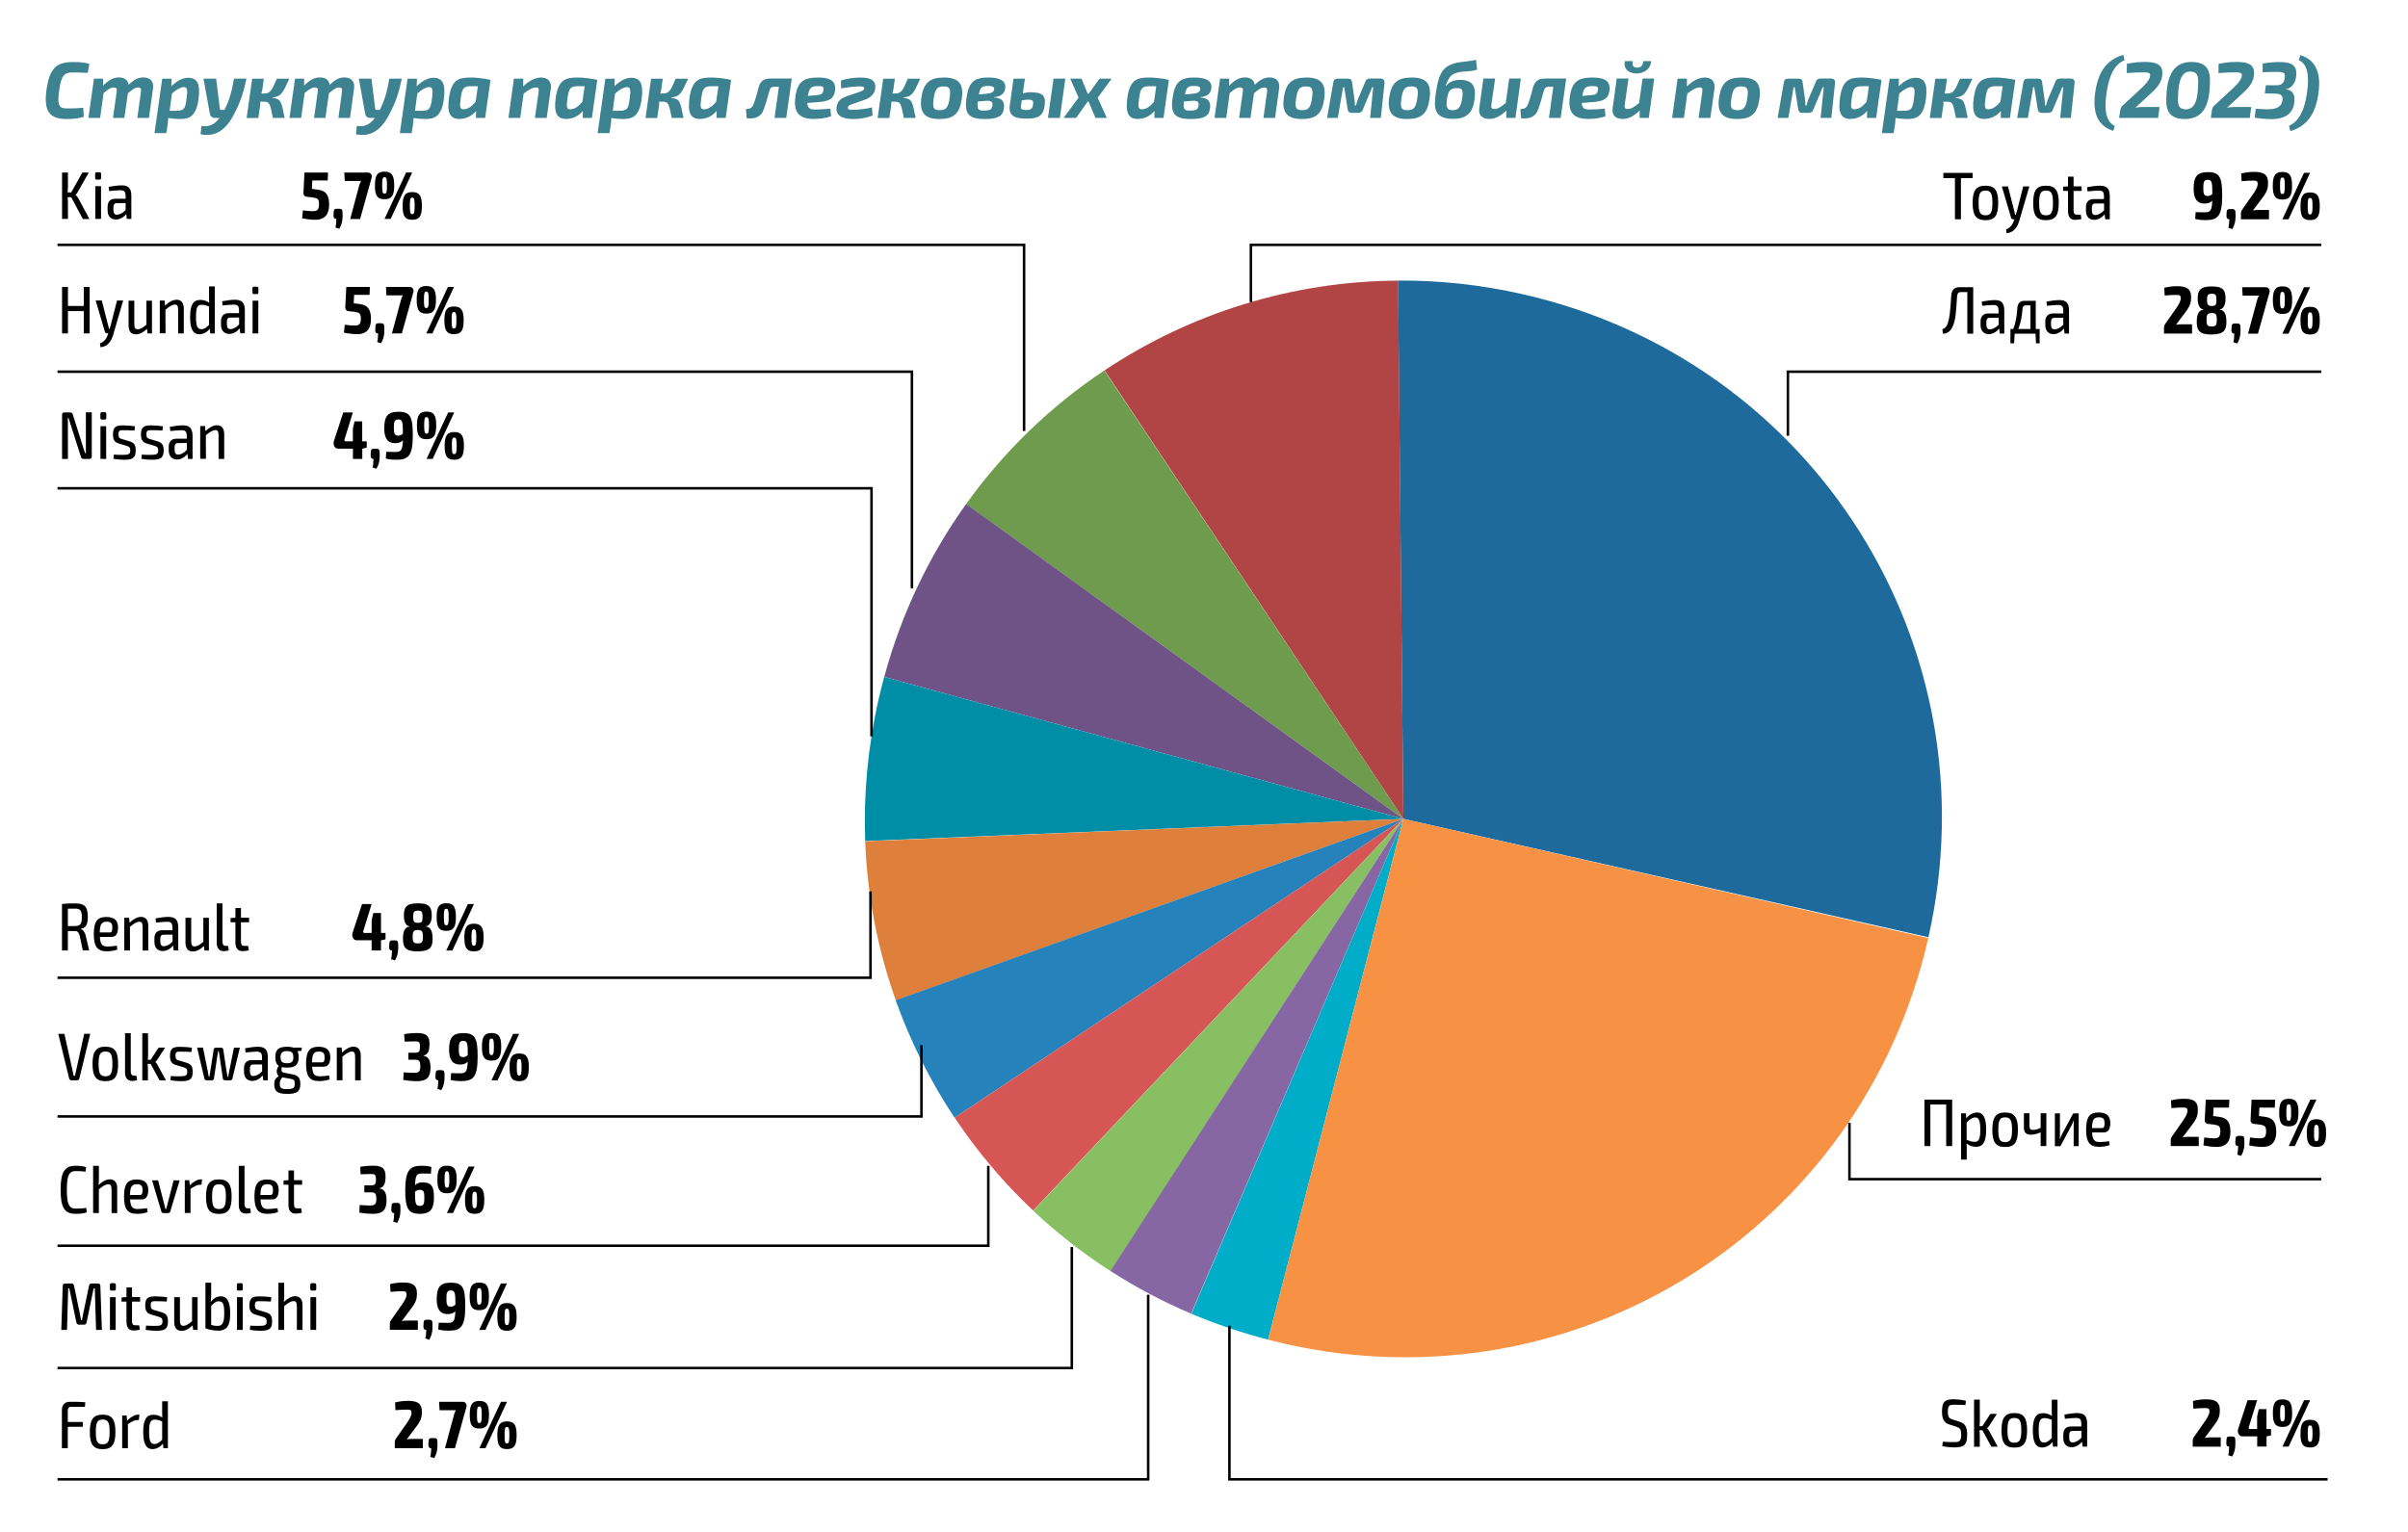 <?xml version="1.0" encoding="utf-8"?>
<!-- Generator: Adobe Illustrator 21.1.0, SVG Export Plug-In . SVG Version: 6.00 Build 0)  -->
<svg version="1.1" id="Слой_1" xmlns="http://www.w3.org/2000/svg" xmlns:xlink="http://www.w3.org/1999/xlink" x="0px" y="0px"
	 viewBox="0 0 286 182" style="enable-background:new 0 0 286 182;" xml:space="preserve">
<style type="text/css">
	.st0{fill:#1E6A9C;}
	.st1{fill:#B14444;}
	.st2{fill:#6E9B4D;}
	.st3{fill:#6F5386;}
	.st4{fill:#008EA7;}
	.st5{fill:#DE803C;}
	.st6{fill:#2682BB;}
	.st7{fill:#D65655;}
	.st8{fill:#88BF62;}
	.st9{fill:#8667A3;}
	.st10{fill:#00ADC8;}
	.st11{fill:#F79143;}
	.st12{fill:none;stroke:#000000;stroke-width:0.3;}
	.st13{fill:#3C8291;}
</style>
<g>
	<path class="st0" d="M166.68,97.29l-0.64-63.96c4.85-0.03,9.8,0.49,14.75,1.61c34.62,7.83,56.06,41.79,48.25,76.41L166.68,97.29
		L166.68,97.29z"/>
	<path class="st1" d="M166.68,97.29L131.19,44c10.14-6.76,22.21-10.59,34.87-10.66L166.68,97.29L166.68,97.29z"/>
	<path class="st2" d="M166.68,97.29l-51.94-37.4c4.51-6.3,10.09-11.66,16.42-15.88L166.68,97.29L166.68,97.29z"/>
	<path class="st3" d="M166.68,97.29l-61.66-16.87c2.06-7.59,5.4-14.5,9.73-20.54L166.68,97.29L166.68,97.29z"/>
	<path class="st4" d="M166.68,97.29l-63.92,2.63c-0.2-5.49,0.3-11.1,1.57-16.74c0.21-0.93,0.44-1.85,0.69-2.76L166.68,97.29
		L166.68,97.29z"/>
	<path class="st5" d="M166.68,97.29l-60.28,21.57c-2.14-6-3.39-12.36-3.64-18.91L166.68,97.29L166.68,97.29z"/>
	<path class="st6" d="M166.68,97.29l-53.3,35.5c-2.89-4.33-5.24-9.02-7-13.95L166.68,97.29L166.68,97.29z"/>
	<path class="st7" d="M166.68,97.29l-43.97,46.53c-3.53-3.32-6.65-7.03-9.32-11.03L166.68,97.29L166.68,97.29z"/>
	<path class="st8" d="M166.68,97.29l-34.74,53.75c-3.32-2.13-6.4-4.54-9.22-7.2L166.68,97.29L166.68,97.29z"/>
	<path class="st9" d="M166.68,97.29l-25.21,58.78c-3.37-1.43-6.57-3.13-9.58-5.07L166.68,97.29L166.68,97.29z"/>
	<path class="st10" d="M166.68,97.29l-16.07,61.87c-3.15-0.82-6.19-1.85-9.11-3.08L166.68,97.29L166.68,97.29z"/>
	<path class="st11" d="M166.68,97.29l62.34,14.16c-7.86,34.61-41.82,56.02-76.45,48.19c-0.66-0.15-1.31-0.31-1.96-0.48L166.68,97.29
		L166.68,97.29z"/>
	<path class="st12" d="M103.39,105.91v10.25H6.83 M219.66,133.41v6.68h56.04 M103.51,87.49V58.01H6.83 M212.35,51.77v-7.61h63.35
		 M109.44,124.17v8.47H6.83 M108.31,69.91V44.16H6.83 M117.38,138.51V148H6.83 M121.63,51.2V29.09H6.83 M127.3,148.15v14.38H6.83
		 M136.37,153.82v21.93H6.83 M148.57,35.9v-6.81H275.7 M146.02,157.5v18.25h130.43"/>
	<g>
		<path d="M8.02,23.42c0.03,0.2,0.05,0.39,0.05,0.58v2.01h-0.7V20.5h0.7v1.73c0,0.22-0.02,0.42-0.05,0.63h0.44l1.32-2.36h0.76
			l-1.29,2.28c-0.07,0.15-0.14,0.23-0.28,0.36v0.02c0.14,0.13,0.26,0.26,0.33,0.39l1.32,2.47H9.84l-1.38-2.59H8.02z"/>
		<path d="M11.81,20.46c0.14,0,0.2,0.08,0.2,0.21v0.46c0,0.14-0.06,0.21-0.2,0.21h-0.32c-0.13,0-0.19-0.06-0.19-0.21v-0.46
			c0-0.13,0.06-0.21,0.19-0.21H11.81z M11.32,26.01v-3.89H12v3.89H11.32z"/>
	</g>
	<g>
		<path d="M15.6,23.27v2.74h-0.54L15,25.42c-0.24,0.3-0.67,0.66-1.24,0.66c-0.58,0-0.98-0.38-0.98-1.09v-0.42
			c0-0.61,0.33-0.96,0.91-0.96h1.23v-0.34c-0.01-0.48-0.14-0.67-0.62-0.67c-0.3,0-0.83,0.05-1.33,0.1l-0.06-0.5
			c0.44-0.09,1.12-0.18,1.53-0.18C15.21,22.02,15.6,22.33,15.6,23.27z M14.92,24.96v-0.83l-1.1,0.01c-0.28,0.02-0.35,0.21-0.35,0.54
			v0.25c0,0.41,0.13,0.58,0.43,0.58C14.16,25.51,14.56,25.33,14.92,24.96z"/>
	</g>
	<g>
		<path d="M37.09,21.44l-0.05,1l0.75,0.1c1.04,0.14,1.3,0.8,1.3,1.79c0,0.94-0.36,1.78-1.62,1.78c-0.45,0-1.02-0.06-1.59-0.18
			l0.1-0.94c0.43,0.06,0.85,0.1,1.17,0.1c0.59,0,0.72-0.24,0.74-0.78c0.02-0.7-0.2-0.77-0.8-0.86l-0.7-0.08
			c-0.22-0.02-0.36-0.21-0.35-0.45l0.12-2.42h2.8l-0.04,0.94H37.09z"/>
		<path d="M40.27,24.8c0.3,0,0.41,0.1,0.41,0.41l0.01,0.51c-0.01,0.63-0.15,1.05-0.39,1.46l-0.46-0.15c0.08-0.34,0.1-0.65,0.11-1.02
			c-0.23,0-0.34-0.14-0.34-0.37l0.02-0.43c0.01-0.31,0.1-0.41,0.4-0.41H40.27z"/>
	</g>
	<g>
		<path d="M43.67,20.5c0.35,0,0.57,0.28,0.46,0.65l-1.36,4.87h-1.18l1.08-4c0.05-0.18,0.11-0.35,0.22-0.52h-1.94l-0.06-1H43.67z"/>
		<path d="M46.82,22.03c0,1.22-0.3,1.64-1.15,1.64c-0.85,0-1.14-0.42-1.14-1.64c0-1.22,0.3-1.64,1.14-1.64
			C46.52,20.39,46.82,20.81,46.82,22.03z M45.39,22.03c0,0.81,0.06,0.98,0.28,0.98c0.23,0,0.29-0.18,0.29-0.98
			c0-0.8-0.06-0.98-0.29-0.98C45.45,21.05,45.39,21.23,45.39,22.03z M45.67,26.01l2.57-5.52h0.72l-2.56,5.52H45.67z M50.11,24.46
			c0,1.22-0.3,1.65-1.15,1.65c-0.85,0-1.14-0.42-1.14-1.65c0-1.22,0.3-1.64,1.14-1.64C49.81,22.82,50.11,23.25,50.11,24.46z
			 M48.68,24.46c0,0.81,0.05,0.98,0.28,0.98c0.22,0,0.29-0.18,0.29-0.98s-0.06-0.98-0.29-0.98C48.72,23.49,48.68,23.65,48.68,24.46z
			"/>
	</g>
	<g>
		<path d="M233.49,166.42l-0.05,0.51c-0.37-0.02-0.86-0.04-1.28-0.04c-0.59,0-0.81,0.02-0.81,0.84c0,0.61,0.16,0.78,0.52,0.9
			l0.87,0.28c0.7,0.21,0.9,0.7,0.9,1.55c0,1.27-0.44,1.5-1.54,1.5c-0.28,0-0.78-0.02-1.41-0.15l0.05-0.52
			c0.84,0.03,1.06,0.05,1.38,0.04c0.63,0,0.81-0.13,0.81-0.89c0-0.64-0.16-0.79-0.5-0.91l-0.9-0.29c-0.65-0.2-0.88-0.7-0.88-1.54
			c0-1.29,0.46-1.46,1.48-1.46C232.55,166.27,233.03,166.3,233.49,166.42z"/>
		<path d="M235.11,169.92c0.02,0.22,0.03,0.42,0.03,0.63v1.33h-0.68v-5.6h0.68l0.01,2.49c0,0.24-0.02,0.45-0.04,0.66h0.34l0.95-1.45
			h0.77l-0.92,1.43c-0.06,0.1-0.18,0.22-0.24,0.26v0.02c0.06,0.05,0.18,0.19,0.24,0.31l1.02,1.87h-0.76l-1.06-1.95H235.11z"/>
		<path d="M240.76,169.93c0,1.5-0.41,2.05-1.51,2.05c-1.11,0-1.53-0.55-1.53-2.05c0-1.49,0.42-2.05,1.53-2.05
			C240.35,167.88,240.76,168.44,240.76,169.93z M238.43,169.93c0,1.14,0.19,1.47,0.82,1.47c0.62,0,0.82-0.34,0.82-1.47
			c0-1.13-0.19-1.47-0.82-1.47C238.62,168.46,238.43,168.79,238.43,169.93z"/>
		<path d="M244.37,171.87h-0.54l-0.05-0.54c-0.3,0.36-0.74,0.64-1.24,0.64c-0.79,0-1.1-0.7-1.1-2.05c0-1.52,0.42-2.03,1.21-2.03
			c0.38,0,0.75,0.11,1.06,0.34c-0.02-0.25-0.02-0.48-0.02-0.74v-1.2h0.68V171.87z M243.69,170.86v-2.17
			c-0.32-0.13-0.56-0.21-0.86-0.21c-0.5,0-0.69,0.28-0.69,1.43c0,1.15,0.18,1.47,0.64,1.47
			C243.11,171.38,243.29,171.22,243.69,170.86z"/>
	</g>
	<g>
		<path d="M247.89,169.13v2.74h-0.54l-0.07-0.59c-0.24,0.3-0.67,0.66-1.24,0.66c-0.58,0-0.98-0.38-0.98-1.09v-0.42
			c0-0.61,0.33-0.96,0.91-0.96h1.23v-0.34c-0.01-0.48-0.14-0.67-0.62-0.67c-0.3,0-0.83,0.05-1.33,0.1l-0.06-0.5
			c0.44-0.09,1.12-0.18,1.53-0.18C247.5,167.88,247.89,168.19,247.89,169.13z M247.21,170.82v-0.83l-1.1,0.01
			c-0.28,0.02-0.35,0.21-0.35,0.54v0.25c0,0.41,0.13,0.58,0.43,0.58C246.45,171.37,246.85,171.19,247.21,170.82z"/>
	</g>
	<g>
		<path d="M263.65,167.54c0,0.64-0.1,1.05-0.7,1.82l-1.1,1.47c0.21-0.05,0.41-0.06,0.62-0.06h1.29v1.1h-3.33v-0.68
			c0-0.2,0.05-0.35,0.17-0.5l1.02-1.46c0.5-0.67,0.8-1.18,0.8-1.57c-0.01-0.33-0.15-0.37-0.5-0.37c-0.46,0-0.79,0.01-1.41,0.07
			l-0.05-0.92c0.66-0.16,1.12-0.19,1.61-0.19C263.03,166.26,263.65,166.49,263.65,167.54z"/>
		<path d="M265.08,170.66c0.3,0,0.41,0.1,0.41,0.41l0.01,0.51c-0.01,0.63-0.15,1.05-0.39,1.46l-0.46-0.15
			c0.08-0.34,0.1-0.65,0.11-1.02c-0.23,0-0.34-0.13-0.34-0.37l0.02-0.43c0.01-0.31,0.1-0.41,0.4-0.41H265.08z"/>
	</g>
	<g>
		<path d="M269.74,170.54l-0.52,0.11h-0.02v1.21h-1.11v-1.21h-1.78c-0.38,0-0.62-0.45-0.48-0.9l1.12-3.4h1.13l-0.98,3.17
			c-0.06,0.18,0.01,0.26,0.12,0.26h0.86v-1.49l0.2-0.88h0.91v2.37h0.54V170.54z"/>
		<path d="M272.24,167.89c0,1.21-0.3,1.64-1.15,1.64c-0.85,0-1.14-0.42-1.14-1.64c0-1.22,0.3-1.64,1.14-1.64
			C271.94,166.25,272.24,166.67,272.24,167.89z M270.81,167.89c0,0.81,0.06,0.98,0.28,0.98c0.23,0,0.29-0.18,0.29-0.98
			c0-0.8-0.06-0.98-0.29-0.98C270.86,166.91,270.81,167.09,270.81,167.89z M271.09,171.87l2.57-5.52h0.72l-2.56,5.52H271.09z
			 M275.52,170.32c0,1.22-0.3,1.65-1.15,1.65c-0.85,0-1.14-0.42-1.14-1.65c0-1.21,0.3-1.64,1.14-1.64
			C275.23,168.68,275.52,169.11,275.52,170.32z M274.09,170.32c0,0.81,0.05,0.98,0.28,0.98c0.22,0,0.29-0.18,0.29-0.98
			c0-0.81-0.06-0.97-0.29-0.97C274.14,169.35,274.09,169.51,274.09,170.32z"/>
	</g>
	<g>
		<path class="st13" d="M10.61,7.59l-0.19,1.07C9.8,8.62,9.4,8.61,8.6,8.61c-0.95,0-1.34,0.33-1.58,2.19
			c-0.23,1.62-0.06,2.08,0.89,2.08c0.89,0.01,1.4-0.02,1.98-0.08l0.06,1.08c-0.63,0.19-1.19,0.26-2.08,0.26
			c-2.02,0-2.69-0.99-2.35-3.44c0.36-2.53,1.13-3.33,3.15-3.33C9.57,7.36,10.03,7.44,10.61,7.59z"/>
		<path class="st13" d="M18.17,10.53l-0.48,3.48h-1.38l0.43-3.1c0.06-0.42-0.08-0.52-0.33-0.52c-0.31,0-0.61,0.15-1.22,0.7
			l-0.42,2.92h-1.35l0.44-3.1c0.06-0.38-0.03-0.52-0.34-0.52c-0.33,0-0.63,0.16-1.22,0.67l-0.41,2.95h-1.39l0.66-4.67h1.08v0.84
			c0.67-0.68,1.22-0.98,1.88-0.98c0.68,0,1.08,0.33,1.16,0.88c0.63-0.62,1.14-0.88,1.76-0.88C17.89,9.21,18.3,9.72,18.17,10.53z"/>
		<path class="st13" d="M23.58,11.77c-0.28,2.07-1.09,2.37-2.22,2.37c-0.38,0-0.91-0.04-1.39-0.12c0,0.28-0.02,0.56-0.07,0.88
			l-0.15,0.92h-1.4l0.92-6.47h1.11l-0.03,0.9c0.49-0.49,1.24-1.01,1.96-1.01C23.37,9.23,23.83,9.87,23.58,11.77z M21.8,10.35
			c-0.33,0-0.88,0.29-1.38,0.77l-0.27,2.04h0.73c0.96,0,1.11-0.17,1.28-1.41C22.32,10.56,22.23,10.35,21.8,10.35z"/>
		<path class="st13" d="M29.27,9.34c-0.26,1.28-0.63,2.66-1.42,4.12c-0.99,1.99-2.25,2.85-4.03,2.49l0.11-0.99
			c0.84,0.15,1.53-0.12,2.14-0.95h-0.55c-0.3,0-0.54-0.2-0.59-0.47l-0.76-4.2h1.5l0.44,3.57c0.02,0.09,0.09,0.15,0.17,0.15h0.37
			c0.01-0.03,0.03-0.06,0.04-0.08c0.54-1.04,0.87-2.21,1.1-3.64H29.27z"/>
		<path class="st13" d="M33.81,14.01h-1.4c-0.33-1.62-0.35-1.92-1.02-1.93H30.9c0.02,0.13,0.02,0.28,0,0.43l-0.22,1.51h-1.39
			l0.66-4.67h1.38l-0.16,1.22c-0.03,0.18-0.08,0.36-0.13,0.54h0.3c0.76,0,0.93-0.33,1.54-1.76h1.48c-0.81,1.77-0.94,2.09-2,2.24
			l-0.01,0.04C33.4,11.75,33.4,12.02,33.81,14.01z"/>
		<path class="st13" d="M42.05,10.53l-0.48,3.48h-1.38l0.43-3.1c0.06-0.42-0.08-0.52-0.33-0.52c-0.31,0-0.61,0.15-1.22,0.7
			l-0.42,2.92h-1.35l0.44-3.1c0.06-0.38-0.03-0.52-0.34-0.52c-0.33,0-0.63,0.16-1.22,0.67l-0.41,2.95h-1.39l0.66-4.67h1.08v0.84
			c0.67-0.68,1.22-0.98,1.88-0.98c0.68,0,1.08,0.33,1.16,0.88c0.63-0.62,1.14-0.88,1.76-0.88C41.76,9.21,42.17,9.72,42.05,10.53z"/>
		<path class="st13" d="M47.72,9.34c-0.26,1.28-0.63,2.66-1.42,4.12c-0.99,1.99-2.25,2.85-4.03,2.49l0.11-0.99
			c0.84,0.15,1.53-0.12,2.14-0.95h-0.55c-0.3,0-0.54-0.2-0.59-0.47l-0.76-4.2h1.5l0.44,3.57c0.02,0.09,0.09,0.15,0.17,0.15h0.37
			c0.01-0.03,0.03-0.06,0.04-0.08c0.54-1.04,0.87-2.21,1.1-3.64H47.72z"/>
		<path class="st13" d="M52.72,11.77c-0.28,2.07-1.09,2.37-2.22,2.37c-0.38,0-0.91-0.04-1.39-0.12c0,0.28-0.02,0.56-0.07,0.88
			l-0.15,0.92h-1.4l0.92-6.47h1.11l-0.03,0.9c0.49-0.49,1.24-1.01,1.96-1.01C52.51,9.23,52.96,9.87,52.72,11.77z M50.94,10.35
			c-0.33,0-0.88,0.29-1.38,0.77l-0.27,2.04h0.73c0.96,0,1.11-0.17,1.28-1.41C51.46,10.56,51.36,10.35,50.94,10.35z"/>
		<path class="st13" d="M58.26,9.49l-0.64,4.52h-1.09l0.02-0.84c-0.45,0.56-1.1,0.93-1.92,0.96c-1.18,0.04-1.56-0.73-1.3-2.54
			c0.31-2.18,1.21-2.38,2.61-2.38C56.62,9.21,57.71,9.35,58.26,9.49z M56.49,12.1l0.27-1.86h-0.73c-0.87,0-1.13,0.13-1.3,1.36
			c-0.17,1.2-0.1,1.4,0.36,1.38C55.57,12.98,56.03,12.64,56.49,12.1z"/>
		<path class="st13" d="M65.42,10.53l-0.49,3.48h-1.4l0.44-3.06c0.05-0.45-0.01-0.57-0.32-0.56c-0.43,0.01-0.85,0.26-1.46,0.74
			l-0.4,2.88h-1.4l0.65-4.67h1.11l-0.01,0.93c0.71-0.69,1.44-1.06,2.13-1.06C65.03,9.21,65.55,9.66,65.42,10.53z"/>
		<path class="st13" d="M70.94,9.49l-0.64,4.52h-1.09l0.02-0.84c-0.45,0.56-1.1,0.93-1.92,0.96c-1.18,0.04-1.56-0.73-1.3-2.54
			c0.31-2.18,1.21-2.38,2.61-2.38C69.3,9.21,70.39,9.35,70.94,9.49z M69.17,12.1l0.27-1.86h-0.73c-0.87,0-1.13,0.13-1.3,1.36
			c-0.17,1.2-0.1,1.4,0.36,1.38C68.25,12.98,68.7,12.64,69.17,12.1z"/>
		<path class="st13" d="M76.21,11.77c-0.28,2.07-1.09,2.37-2.22,2.37c-0.38,0-0.91-0.04-1.39-0.12c0,0.28-0.02,0.56-0.07,0.88
			l-0.15,0.92h-1.4l0.92-6.47h1.11l-0.03,0.9c0.49-0.49,1.24-1.01,1.96-1.01C76,9.23,76.46,9.87,76.21,11.77z M74.43,10.35
			c-0.33,0-0.88,0.29-1.38,0.77l-0.27,2.04h0.73c0.96,0,1.11-0.17,1.28-1.41C74.95,10.56,74.86,10.35,74.43,10.35z"/>
		<path class="st13" d="M81.18,14.01h-1.4c-0.33-1.62-0.35-1.92-1.02-1.93h-0.48c0.02,0.13,0.02,0.28,0,0.43l-0.22,1.51h-1.39
			l0.66-4.67h1.38l-0.16,1.22c-0.03,0.18-0.08,0.36-0.13,0.54h0.3c0.76,0,0.93-0.33,1.53-1.76h1.48c-0.81,1.77-0.94,2.09-2,2.24
			l-0.01,0.04C80.77,11.75,80.77,12.02,81.18,14.01z"/>
		<path class="st13" d="M86.83,9.49l-0.64,4.52H85.1l0.02-0.84c-0.45,0.56-1.1,0.93-1.92,0.96c-1.18,0.04-1.56-0.73-1.3-2.54
			c0.31-2.18,1.21-2.38,2.61-2.38C85.19,9.21,86.28,9.35,86.83,9.49z M85.06,12.1l0.27-1.86H84.6c-0.87,0-1.13,0.13-1.3,1.36
			c-0.17,1.2-0.1,1.4,0.36,1.38C84.14,12.98,84.6,12.64,85.06,12.1z"/>
		<path class="st13" d="M93.38,14.01h-1.39l0.52-3.7h-0.56c-0.32,0-0.47,0.12-0.58,0.52c-0.19,0.73-0.44,1.55-0.64,2.11
			c-0.32,1-1.13,1.21-2.05,1.11l-0.08-1.09c0.37-0.04,0.66-0.03,0.87-0.51c0.18-0.44,0.41-1.17,0.61-1.99
			c0.19-0.76,0.59-1.13,1.4-1.13h2.56L93.38,14.01z"/>
		<path class="st13" d="M99.17,10.82c-0.13,0.91-0.71,1.21-1.91,1.3l-1.37,0.11c0.02,0.65,0.34,0.78,0.93,0.78
			c0.45,0,1.24-0.04,1.8-0.1l0.09,0.89c-0.59,0.25-1.42,0.33-2.06,0.33c-1.83,0-2.39-0.86-2.19-2.55c0.23-1.88,0.99-2.37,2.71-2.37
			C98.89,9.21,99.31,9.82,99.17,10.82z M97.07,10.23c-0.72,0-0.96,0.22-1.12,1.17l1.09-0.1c0.47-0.04,0.71-0.14,0.77-0.61
			C97.85,10.25,97.66,10.22,97.07,10.23z"/>
		<path class="st13" d="M103.96,10.44c-0.09,1.07-1.1,1.36-1.48,1.49l-1.2,0.42c-0.45,0.15-0.56,0.25-0.57,0.42
			c-0.03,0.27,0.21,0.3,0.77,0.27c0.79-0.03,1.49-0.13,2.08-0.28l0.08,0.97c-0.79,0.29-1.54,0.41-2.27,0.41
			c-1.37,0-2.11-0.41-2.01-1.4c0.08-0.74,0.55-1.09,1.33-1.35l1.16-0.39c0.56-0.18,0.79-0.29,0.79-0.51
			c0.01-0.2-0.13-0.25-0.89-0.22c-0.51,0.03-0.82,0.07-1.85,0.23l-0.02-0.93c0.62-0.21,1.35-0.33,2.09-0.35
			C103.06,9.18,104.05,9.35,103.96,10.44z"/>
		<path class="st13" d="M108.75,14.01h-1.4c-0.33-1.62-0.35-1.92-1.02-1.93h-0.48c0.02,0.13,0.02,0.28,0,0.43l-0.22,1.51h-1.39
			l0.66-4.67h1.38l-0.16,1.22c-0.03,0.18-0.08,0.36-0.13,0.54h0.3c0.76,0,0.93-0.33,1.53-1.76h1.48c-0.81,1.77-0.94,2.09-2,2.24
			l-0.01,0.04C108.35,11.75,108.35,12.02,108.75,14.01z"/>
		<path class="st13" d="M114.23,11.74c-0.25,1.76-0.96,2.4-2.65,2.4c-1.69,0-2.4-0.69-2.15-2.51c0.25-1.76,0.96-2.42,2.68-2.42
			C113.82,9.21,114.5,9.91,114.23,11.74z M110.89,11.74c-0.15,1.08-0.01,1.35,0.72,1.35c0.76,0,1.02-0.3,1.18-1.46
			c0.16-1.09,0.01-1.36-0.7-1.36C111.33,10.26,111.07,10.52,110.89,11.74z"/>
		<path class="st13" d="M118.08,11.54l-0.01,0.04c0.95,0.06,1.29,0.5,1.16,1.33c-0.14,0.94-0.78,1.23-2.28,1.23
			c-1.9,0-2.45-0.6-2.15-2.58c0.28-1.9,0.99-2.38,2.71-2.35c1.04,0.03,2.06,0.26,1.87,1.37C119.29,11.05,118.96,11.47,118.08,11.54z
			 M117.07,11.98l-0.94,0.08c-0.1,0.95,0.05,1.08,0.68,1.08c0.72,0,0.99-0.1,1.06-0.59C117.93,12.11,117.77,11.92,117.07,11.98z
			 M117.32,10.21c-0.74,0-0.92,0.24-1.06,1.01l0.86-0.08c0.69-0.06,0.87-0.21,0.94-0.46C118.14,10.32,117.93,10.21,117.32,10.21z"/>
		<path class="st13" d="M124.07,12.57c-0.16,1.2-0.77,1.52-2.09,1.52c-0.98,0-2.21-0.06-2.06-1.47l0.46-3.28h1.35l-0.25,1.76
			c0.31-0.09,0.61-0.15,0.89-0.14C123.8,10.97,124.24,11.31,124.07,12.57z M122.11,11.84c-0.24,0-0.48,0.03-0.76,0.09l-0.09,0.69
			c-0.06,0.38,0.2,0.45,0.62,0.45c0.54,0,0.74-0.13,0.81-0.64C122.76,11.96,122.66,11.84,122.11,11.84z M126.53,9.34l-0.65,4.67
			h-1.41l0.66-4.67H126.53z"/>
		<path class="st13" d="M130.37,11.61l1.09,2.4h-1.35l-0.83-1.96h-0.08l-1.39,1.96h-1.49l1.78-2.41l-0.99-2.26h1.34l0.74,1.8h0.11
			l1.29-1.8h1.45L130.37,11.61z"/>
		<path class="st13" d="M138.83,9.49l-0.64,4.52h-1.09l0.02-0.84c-0.45,0.56-1.1,0.93-1.92,0.96c-1.18,0.04-1.56-0.73-1.3-2.54
			c0.31-2.18,1.21-2.38,2.61-2.38C137.19,9.21,138.28,9.35,138.83,9.49z M137.06,12.1l0.27-1.86h-0.73c-0.87,0-1.13,0.13-1.3,1.36
			c-0.17,1.2-0.1,1.4,0.36,1.38C136.14,12.98,136.59,12.64,137.06,12.1z"/>
		<path class="st13" d="M142.56,11.54l-0.01,0.04c0.95,0.06,1.29,0.5,1.16,1.33c-0.14,0.94-0.78,1.23-2.28,1.23
			c-1.9,0-2.45-0.6-2.15-2.58c0.28-1.9,0.99-2.38,2.71-2.35c1.04,0.03,2.06,0.26,1.87,1.37C143.77,11.05,143.45,11.47,142.56,11.54z
			 M141.55,11.98l-0.94,0.08c-0.1,0.95,0.05,1.08,0.68,1.08c0.72,0,1-0.1,1.06-0.59C142.41,12.11,142.25,11.92,141.55,11.98z
			 M141.8,10.21c-0.74,0-0.92,0.24-1.06,1.01l0.86-0.08c0.69-0.06,0.87-0.21,0.94-0.46C142.62,10.32,142.41,10.21,141.8,10.21z"/>
		<path class="st13" d="M151.92,10.53l-0.48,3.48h-1.38l0.43-3.1c0.06-0.42-0.09-0.52-0.33-0.52c-0.31,0-0.61,0.15-1.22,0.7
			l-0.42,2.92h-1.35l0.44-3.1c0.06-0.38-0.03-0.52-0.34-0.52c-0.33,0-0.63,0.16-1.22,0.67l-0.41,2.95h-1.39l0.66-4.67h1.08v0.84
			c0.67-0.68,1.22-0.98,1.88-0.98c0.68,0,1.08,0.33,1.16,0.88c0.63-0.62,1.14-0.88,1.76-0.88C151.64,9.21,152.04,9.72,151.92,10.53z
			"/>
		<path class="st13" d="M157.28,11.74c-0.25,1.76-0.96,2.4-2.65,2.4c-1.69,0-2.4-0.69-2.15-2.51c0.25-1.76,0.96-2.42,2.68-2.42
			C156.86,9.21,157.54,9.91,157.28,11.74z M153.93,11.74c-0.15,1.08-0.01,1.35,0.72,1.35c0.76,0,1.02-0.3,1.18-1.46
			c0.16-1.09,0.01-1.36-0.7-1.36C154.38,10.26,154.11,10.52,153.93,11.74z"/>
		<path class="st13" d="M164.44,9.85L164,14.01h-1.27l0.37-3.65h-0.12l-1.11,2.64c-0.1,0.28-0.26,0.41-0.56,0.41h-0.77
			c-0.29,0-0.46-0.18-0.48-0.46l-0.41-2.59h-0.13l-0.63,3.65h-1.27l0.73-4.17c0.05-0.35,0.2-0.5,0.54-0.5h1.22
			c0.31,0,0.46,0.16,0.48,0.46l0.28,1.97c0.03,0.27,0.05,0.49,0.06,0.77h0.12c0.07-0.26,0.12-0.47,0.22-0.73l0.88-2.07
			c0.09-0.28,0.26-0.41,0.55-0.41h1.27C164.3,9.34,164.46,9.52,164.44,9.85z"/>
		<path class="st13" d="M169.79,11.74c-0.25,1.76-0.96,2.4-2.65,2.4c-1.69,0-2.4-0.69-2.15-2.51c0.25-1.76,0.96-2.42,2.68-2.42
			C169.37,9.21,170.05,9.91,169.79,11.74z M166.44,11.74c-0.15,1.08-0.01,1.35,0.72,1.35c0.76,0,1.02-0.3,1.18-1.46
			c0.16-1.09,0.01-1.36-0.7-1.36C166.89,10.26,166.62,10.52,166.44,11.74z"/>
		<path class="st13" d="M175.43,8.28c-1.01,0.29-1.53,0.14-2.29,0.33c-0.78,0.2-1,0.56-1.19,1c-0.11,0.19-0.22,0.45-0.27,0.67
			l0.01-0.03c0.37-0.42,0.81-0.76,1.71-0.76c1.59,0,1.91,0.87,1.74,2.26c-0.21,1.67-0.94,2.37-2.54,2.37c-2.4,0-2.29-1.42-2.06-3.09
			c0.28-1.9,0.62-3.02,2.12-3.48c0.9-0.27,1.62-0.18,2.65-0.45L175.43,8.28z M171.86,11.77c-0.13,1.01-0.01,1.32,0.67,1.32
			c0.65,0,0.97-0.29,1.14-1.42c0.14-0.99,0.01-1.2-0.62-1.2C172.21,10.46,172,10.83,171.86,11.77z"/>
		<path class="st13" d="M180.63,9.34l-0.64,4.67h-1.09l0.01-0.88c-0.71,0.68-1.34,1-2.02,1c-0.91,0-1.32-0.5-1.19-1.32l0.48-3.48
			h1.4l-0.45,3.1c-0.06,0.39,0.05,0.52,0.35,0.52c0.42,0,0.77-0.23,1.36-0.72l0.41-2.9H180.63z"/>
		<path class="st13" d="M185.36,14.01h-1.39l0.52-3.7h-0.56c-0.32,0-0.47,0.12-0.58,0.52c-0.19,0.73-0.44,1.55-0.64,2.11
			c-0.32,1-1.13,1.21-2.05,1.11l-0.08-1.09c0.37-0.04,0.66-0.03,0.87-0.51c0.18-0.44,0.41-1.17,0.61-1.99
			c0.19-0.76,0.59-1.13,1.4-1.13h2.56L185.36,14.01z"/>
		<path class="st13" d="M191.15,10.82c-0.13,0.91-0.71,1.21-1.91,1.3l-1.37,0.11c0.02,0.65,0.34,0.78,0.93,0.78
			c0.46,0,1.24-0.04,1.8-0.1l0.09,0.89c-0.59,0.25-1.42,0.33-2.06,0.33c-1.83,0-2.39-0.86-2.19-2.55c0.23-1.88,1-2.37,2.71-2.37
			C190.87,9.21,191.29,9.82,191.15,10.82z M189.05,10.23c-0.72,0-0.96,0.22-1.12,1.17l1.09-0.1c0.47-0.04,0.71-0.14,0.77-0.61
			C189.83,10.25,189.64,10.22,189.05,10.23z"/>
		<path class="st13" d="M196.47,9.34l-0.64,4.67h-1.09l0.01-0.88c-0.71,0.68-1.34,1-2.02,1c-0.91,0-1.32-0.5-1.19-1.32l0.48-3.48
			h1.4l-0.45,3.1c-0.06,0.39,0.05,0.52,0.35,0.52c0.42,0,0.77-0.23,1.36-0.72l0.41-2.9H196.47z M192.99,7.26h0.93
			c-0.1,0.55,0.09,0.78,0.52,0.78c0.43,0,0.68-0.23,0.73-0.78h0.93c0,0.78-0.71,1.47-1.74,1.47C193.3,8.72,192.78,8.03,192.99,7.26z
			"/>
		<path class="st13" d="M203.63,10.53l-0.49,3.48h-1.4l0.44-3.06c0.05-0.45-0.01-0.57-0.32-0.56c-0.43,0.01-0.85,0.26-1.46,0.74
			l-0.4,2.88h-1.4l0.65-4.67h1.11l-0.01,0.93c0.71-0.69,1.44-1.06,2.13-1.06C203.24,9.21,203.75,9.66,203.63,10.53z"/>
		<path class="st13" d="M208.97,11.74c-0.25,1.76-0.96,2.4-2.65,2.4c-1.69,0-2.4-0.69-2.15-2.51c0.25-1.76,0.96-2.42,2.68-2.42
			C208.55,9.21,209.24,9.91,208.97,11.74z M205.63,11.74c-0.15,1.08-0.01,1.35,0.72,1.35c0.76,0,1.02-0.3,1.18-1.46
			c0.16-1.09,0.01-1.36-0.7-1.36C206.07,10.26,205.81,10.52,205.63,11.74z"/>
		<path class="st13" d="M217.95,9.85l-0.44,4.16h-1.27l0.37-3.65h-0.12l-1.11,2.64c-0.1,0.28-0.26,0.41-0.56,0.41h-0.77
			c-0.29,0-0.45-0.18-0.48-0.46l-0.41-2.59h-0.13l-0.63,3.65h-1.27l0.73-4.17c0.05-0.35,0.2-0.5,0.54-0.5h1.22
			c0.31,0,0.46,0.16,0.48,0.46l0.28,1.97c0.03,0.27,0.05,0.49,0.06,0.77h0.12c0.07-0.26,0.12-0.47,0.22-0.73l0.88-2.07
			c0.09-0.28,0.26-0.41,0.55-0.41h1.27C217.82,9.34,217.98,9.52,217.95,9.85z"/>
		<path class="st13" d="M223.47,9.49l-0.64,4.52h-1.09l0.02-0.84c-0.45,0.56-1.1,0.93-1.92,0.96c-1.18,0.04-1.56-0.73-1.3-2.54
			c0.31-2.18,1.21-2.38,2.61-2.38C221.83,9.21,222.92,9.35,223.47,9.49z M221.7,12.1l0.27-1.86h-0.73c-0.87,0-1.13,0.13-1.3,1.36
			c-0.17,1.2-0.1,1.4,0.36,1.38C220.78,12.98,221.23,12.64,221.7,12.1z"/>
		<path class="st13" d="M228.74,11.77c-0.28,2.07-1.09,2.37-2.22,2.37c-0.38,0-0.91-0.04-1.39-0.12c0,0.28-0.02,0.56-0.07,0.88
			l-0.15,0.92h-1.4l0.92-6.47h1.11l-0.03,0.9c0.49-0.49,1.24-1.01,1.96-1.01C228.53,9.23,228.99,9.87,228.74,11.77z M226.96,10.35
			c-0.33,0-0.88,0.29-1.38,0.77l-0.27,2.04h0.73c0.96,0,1.11-0.17,1.28-1.41C227.48,10.56,227.39,10.35,226.96,10.35z"/>
		<path class="st13" d="M233.71,14.01h-1.4c-0.33-1.62-0.35-1.92-1.02-1.93h-0.48c0.02,0.13,0.02,0.28,0,0.43l-0.22,1.51h-1.39
			l0.66-4.67h1.38l-0.16,1.22c-0.03,0.18-0.08,0.36-0.13,0.54h0.3c0.76,0,0.93-0.33,1.54-1.76h1.48c-0.82,1.77-0.94,2.09-2,2.24
			l-0.01,0.04C233.3,11.75,233.3,12.02,233.71,14.01z"/>
		<path class="st13" d="M239.36,9.49l-0.64,4.52h-1.09l0.02-0.84c-0.45,0.56-1.1,0.93-1.92,0.96c-1.18,0.04-1.56-0.73-1.3-2.54
			c0.31-2.18,1.21-2.38,2.61-2.38C237.72,9.21,238.81,9.35,239.36,9.49z M237.59,12.1l0.27-1.86h-0.73c-0.87,0-1.13,0.13-1.3,1.36
			c-0.17,1.2-0.1,1.4,0.36,1.38C236.67,12.98,237.12,12.64,237.59,12.1z"/>
		<path class="st13" d="M246.4,9.85l-0.44,4.16h-1.27l0.37-3.65h-0.12l-1.11,2.64c-0.1,0.28-0.26,0.41-0.56,0.41h-0.77
			c-0.29,0-0.45-0.18-0.48-0.46l-0.41-2.59h-0.13l-0.63,3.65h-1.27l0.73-4.17c0.05-0.35,0.2-0.5,0.54-0.5h1.22
			c0.31,0,0.46,0.16,0.48,0.46l0.28,1.97c0.03,0.27,0.05,0.49,0.06,0.77h0.12c0.07-0.26,0.12-0.47,0.22-0.73l0.88-2.07
			c0.09-0.28,0.26-0.41,0.55-0.41h1.27C246.27,9.34,246.43,9.52,246.4,9.85z"/>
		<path class="st13" d="M252.33,7.15c-1.19,0.5-1.85,1.82-2.14,3.95c-0.28,1.96-0.08,3.32,0.98,3.87l-0.18,0.58
			c-1.81-0.6-2.49-2.08-2.14-4.55c0.35-2.48,1.35-3.89,3.33-4.48L252.33,7.15z"/>
		<path class="st13" d="M256.83,8.67c0,0.97-0.52,1.65-1.32,2.38l-1.9,1.75c0.31-0.07,0.66-0.09,0.96-0.09h1.92l-0.17,1.3h-4.63
			l0.12-0.83c0.04-0.24,0.08-0.42,0.24-0.59l1.85-1.71c0.76-0.69,1.48-1.37,1.48-1.95c0-0.29-0.27-0.33-0.76-0.33
			c-0.68,0-1.16,0.01-2.02,0.08l0.01-1.1c0.97-0.19,1.62-0.22,2.15-0.22C256,7.36,256.83,7.6,256.83,8.67z"/>
		<path class="st13" d="M257.29,11.97c0.01-2.36,0.5-4.61,2.97-4.61c1.46,0,2.22,0.61,2.22,2.15c0,2.4-0.44,4.63-2.98,4.63
			C258.07,14.14,257.28,13.53,257.29,11.97z M261.08,9.62c0-0.81-0.29-1.12-0.96-1.12c-1.29,0-1.42,1.82-1.44,3.37
			c-0.01,0.81,0.29,1.12,0.93,1.12C260.98,12.99,261.06,11.17,261.08,9.62z"/>
		<path class="st13" d="M267.72,8.67c0,0.97-0.52,1.65-1.32,2.38l-1.9,1.75c0.31-0.07,0.66-0.09,0.96-0.09h1.92l-0.17,1.3h-4.63
			l0.12-0.83c0.04-0.24,0.08-0.42,0.24-0.59l1.85-1.71c0.76-0.69,1.48-1.37,1.48-1.95c0-0.29-0.27-0.33-0.76-0.33
			c-0.68,0-1.16,0.01-2.02,0.08l0.01-1.1c0.97-0.19,1.62-0.22,2.15-0.22C266.9,7.36,267.72,7.6,267.72,8.67z"/>
		<path class="st13" d="M272.74,8.71c0,0.91-0.42,1.77-1.21,1.85l-0.01,0.04c0.67,0.1,1,0.5,1,1.17c0,1.6-0.98,2.37-2.7,2.38
			c-0.59,0.01-1.3-0.06-2.03-0.17l0.13-1.06c0.75,0.04,1.19,0.08,1.75,0.05c0.92-0.05,1.43-0.45,1.43-1.27
			c0-0.35-0.24-0.57-0.83-0.58l-1.28-0.02l0.13-0.97h1.24c0.72,0,1.01-0.34,1.01-1.12c0-0.36-0.18-0.47-0.91-0.47
			c-0.54,0-1.25,0.02-1.72,0.04l-0.01-1.04c0.76-0.12,1.49-0.17,2-0.17C272.13,7.35,272.74,7.77,272.74,8.71z"/>
	</g>
	<g>
		<path class="st13" d="M275.36,11.11c-0.35,2.46-1.36,3.87-3.33,4.47l-0.16-0.63c1.2-0.54,1.86-1.92,2.14-3.96
			c0.28-2,0.08-3.34-0.98-3.86l0.18-0.59C275.03,7.14,275.71,8.59,275.36,11.11z"/>
	</g>
	<g>
		<path d="M234.36,39.64h-0.7V34.7h-0.78c-0.28,0-0.42,0.18-0.44,0.56c-0.12,1.88-0.17,2.62-0.44,3.34
			c-0.24,0.67-0.66,1.05-1.24,1.05l-0.06-0.54c0.3-0.1,0.51-0.28,0.64-0.7c0.22-0.69,0.28-1.28,0.41-3.28
			c0.04-0.66,0.37-1.01,0.95-1.01h1.66V39.64z"/>
		<path d="M238.05,36.89v2.74h-0.53l-0.08-0.6c-0.23,0.3-0.66,0.67-1.23,0.67c-0.58,0-0.98-0.38-0.98-1.09V38.2
			c0-0.61,0.34-0.96,0.91-0.96h1.23v-0.34c-0.01-0.48-0.14-0.67-0.62-0.67c-0.3,0-0.83,0.05-1.32,0.1l-0.06-0.5
			c0.45-0.09,1.12-0.18,1.54-0.18C237.66,35.65,238.05,35.95,238.05,36.89z M237.38,38.58v-0.83l-1.1,0.01
			c-0.28,0.02-0.36,0.21-0.36,0.54v0.25c0,0.41,0.14,0.58,0.44,0.58C236.62,39.13,237.01,38.96,237.38,38.58z"/>
	</g>
	<g>
		<path d="M242.26,40.79h-0.44l-0.06-1.15h-2.48l-0.06,1.15h-0.44v-1.7h0.34c0.3-0.78,0.43-1.61,0.48-2.45
			c0.03-0.59,0.31-0.9,0.86-0.9h1.33v3.35h0.46V40.79z M241.16,36.28h-0.58c-0.23,0-0.35,0.16-0.37,0.47
			c-0.07,0.9-0.21,1.66-0.5,2.34h1.45V36.28z"/>
		<path d="M245.74,36.89v2.74h-0.53l-0.08-0.6c-0.23,0.3-0.66,0.67-1.23,0.67c-0.58,0-0.98-0.38-0.98-1.09V38.2
			c0-0.61,0.34-0.96,0.91-0.96h1.23v-0.34c-0.01-0.48-0.14-0.67-0.62-0.67c-0.3,0-0.83,0.05-1.32,0.1l-0.06-0.5
			c0.45-0.09,1.12-0.18,1.54-0.18C245.35,35.65,245.74,35.95,245.74,36.89z M245.06,38.58v-0.83l-1.1,0.01
			c-0.28,0.02-0.36,0.21-0.36,0.54v0.25c0,0.41,0.14,0.58,0.44,0.58C244.3,39.13,244.7,38.96,245.06,38.58z"/>
	</g>
	<g>
		<path d="M260.24,35.3c0,0.64-0.1,1.05-0.7,1.82l-1.1,1.47c0.21-0.05,0.41-0.06,0.62-0.06h1.29v1.1h-3.33v-0.68
			c0-0.2,0.05-0.35,0.17-0.5l1.02-1.46c0.5-0.67,0.8-1.18,0.8-1.58c-0.01-0.33-0.15-0.37-0.5-0.37c-0.46,0-0.79,0.01-1.41,0.07
			l-0.05-0.92c0.66-0.16,1.12-0.19,1.61-0.19C259.62,34.02,260.24,34.26,260.24,35.3z"/>
		<path d="M264.33,35.5c0,0.64-0.21,1.2-0.69,1.26v0.03c0.64,0.07,0.79,0.69,0.79,1.47c0,1.03-0.34,1.46-1.76,1.48
			c-1.4,0.01-1.76-0.45-1.76-1.48c0-0.78,0.15-1.4,0.79-1.47v-0.03c-0.49-0.06-0.68-0.62-0.68-1.26c0-1.02,0.3-1.47,1.65-1.47
			C264.04,34.02,264.33,34.47,264.33,35.5z M262.07,38.01c0,0.62,0.11,0.78,0.62,0.78c0.5,0,0.6-0.17,0.6-0.78
			c0-0.66-0.11-0.82-0.6-0.82C262.17,37.2,262.07,37.37,262.07,38.01z M262.13,35.64c0,0.57,0.12,0.71,0.58,0.71
			c0.46,0,0.54-0.15,0.54-0.71c0-0.59-0.1-0.74-0.54-0.74C262.24,34.9,262.13,35.05,262.13,35.64z"/>
	</g>
	<g>
		<path d="M265.69,38.43c0.3,0,0.41,0.1,0.41,0.41l0.01,0.51c-0.01,0.63-0.15,1.05-0.39,1.46l-0.46-0.15
			c0.08-0.34,0.1-0.65,0.11-1.02c-0.23,0-0.34-0.14-0.34-0.37l0.02-0.43c0.01-0.31,0.1-0.41,0.4-0.41H265.69z"/>
		<path d="M269.08,34.12c0.35,0,0.57,0.28,0.46,0.65l-1.36,4.87H267l1.08-4c0.05-0.18,0.11-0.35,0.22-0.52h-1.94l-0.06-1H269.08z"/>
	</g>
	<g>
		<path d="M272.24,35.66c0,1.22-0.3,1.64-1.15,1.64c-0.85,0-1.14-0.42-1.14-1.64c0-1.22,0.3-1.64,1.14-1.64
			C271.94,34.02,272.24,34.43,272.24,35.66z M270.8,35.66c0,0.81,0.06,0.98,0.28,0.98c0.23,0,0.29-0.18,0.29-0.98
			c0-0.8-0.06-0.98-0.29-0.98C270.86,34.67,270.8,34.86,270.8,35.66z M271.08,39.64l2.57-5.52h0.72l-2.56,5.52H271.08z
			 M275.52,38.09c0,1.22-0.3,1.65-1.15,1.65c-0.85,0-1.14-0.42-1.14-1.65c0-1.22,0.3-1.64,1.14-1.64
			C275.23,36.45,275.52,36.87,275.52,38.09z M274.09,38.09c0,0.81,0.05,0.98,0.28,0.98c0.22,0,0.29-0.18,0.29-0.98
			s-0.06-0.98-0.29-0.98C274.14,37.11,274.09,37.28,274.09,38.09z"/>
	</g>
	<g>
		<path d="M232.9,21.16v4.89h-0.71v-4.89h-1.38v-0.62h3.48v0.62H232.9z"/>
		<path d="M237.33,24.11c0,1.5-0.41,2.05-1.51,2.05c-1.11,0-1.53-0.55-1.53-2.05c0-1.49,0.42-2.05,1.53-2.05
			C236.92,22.06,237.33,22.62,237.33,24.11z M235,24.11c0,1.14,0.19,1.47,0.82,1.47c0.62,0,0.82-0.34,0.82-1.47
			s-0.19-1.47-0.82-1.47C235.19,22.64,235,22.97,235,24.11z"/>
	</g>
	<g>
		<path d="M239.82,26.27c-0.21,0.69-0.64,1.38-1.5,1.43l-0.06-0.45c0.51-0.2,0.77-0.54,0.93-1.03l0.06-0.17h-0.15
			c-0.11,0-0.21-0.06-0.24-0.18l-1.1-3.72h0.73l0.74,2.9c0.05,0.16,0.08,0.31,0.11,0.47h0.08c0.05-0.16,0.1-0.34,0.14-0.47l0.74-2.9
			h0.73L239.82,26.27z"/>
		<path d="M244.52,24.11c0,1.5-0.41,2.05-1.51,2.05c-1.11,0-1.53-0.55-1.53-2.05c0-1.49,0.42-2.05,1.53-2.05
			C244.11,22.06,244.52,22.62,244.52,24.11z M242.19,24.11c0,1.14,0.19,1.47,0.82,1.47c0.62,0,0.82-0.34,0.82-1.47
			s-0.19-1.47-0.82-1.47C242.38,22.64,242.19,22.97,242.19,24.11z"/>
		<path d="M246.28,24.98c0,0.38,0.1,0.52,0.4,0.52h0.45l0.08,0.52c-0.21,0.07-0.58,0.1-0.77,0.1c-0.54,0-0.82-0.38-0.82-1.06v-2.38
			h-0.58v-0.5l0.58-0.04v-1.15h0.66v1.15h0.96v0.54h-0.96V24.98z"/>
		<path d="M250.58,23.31v2.74h-0.54l-0.07-0.59c-0.24,0.3-0.67,0.66-1.24,0.66c-0.58,0-0.98-0.38-0.98-1.09v-0.42
			c0-0.61,0.33-0.96,0.91-0.96h1.23v-0.34c-0.01-0.48-0.14-0.67-0.62-0.67c-0.3,0-0.83,0.05-1.33,0.1l-0.06-0.5
			c0.44-0.09,1.12-0.18,1.53-0.18C250.19,22.06,250.58,22.37,250.58,23.31z M249.9,25v-0.83l-1.1,0.01
			c-0.28,0.02-0.35,0.21-0.35,0.54v0.25c0,0.41,0.13,0.58,0.43,0.58C249.14,25.55,249.54,25.37,249.9,25z"/>
	</g>
	<g>
		<path d="M263.93,23.24c0,2.47-0.54,2.91-1.96,2.91c-0.25,0-0.74,0-1.25-0.14l0.06-0.81c0.4,0.02,0.61,0.02,1.19,0.02
			c0.59,0,0.74-0.3,0.78-1.37c-0.25,0.25-0.52,0.33-0.92,0.33c-1,0-1.29-0.75-1.29-1.75c0-1.38,0.36-1.98,1.67-1.98
			C263.63,20.44,263.93,21.05,263.93,23.24z M262.2,23.29c0.21,0,0.35-0.06,0.56-0.23c0-1.38-0.04-1.7-0.55-1.7
			c-0.47,0-0.52,0.33-0.52,1.03C261.69,23.03,261.78,23.29,262.2,23.29z"/>
		<path d="M265.1,24.84c0.3,0,0.41,0.1,0.41,0.41l0.01,0.51c-0.01,0.63-0.15,1.05-0.39,1.46l-0.46-0.15
			c0.08-0.34,0.1-0.65,0.11-1.02c-0.23,0-0.34-0.14-0.34-0.37l0.02-0.43c0.01-0.31,0.1-0.41,0.4-0.41H265.1z"/>
	</g>
	<g>
		<path d="M269.38,21.72c0,0.64-0.1,1.05-0.7,1.82l-1.1,1.47c0.21-0.05,0.41-0.06,0.62-0.06h1.29v1.1h-3.33v-0.68
			c0-0.2,0.05-0.35,0.17-0.5l1.02-1.46c0.5-0.67,0.8-1.18,0.8-1.58c-0.01-0.33-0.15-0.37-0.5-0.37c-0.46,0-0.79,0.01-1.41,0.07
			l-0.05-0.92c0.66-0.16,1.12-0.19,1.61-0.19C268.75,20.44,269.38,20.67,269.38,21.72z"/>
		<path d="M272.23,22.07c0,1.22-0.3,1.64-1.15,1.64c-0.85,0-1.14-0.42-1.14-1.64c0-1.22,0.3-1.64,1.14-1.64
			C271.94,20.43,272.23,20.85,272.23,22.07z M270.8,22.07c0,0.81,0.06,0.98,0.28,0.98c0.23,0,0.29-0.18,0.29-0.98
			c0-0.8-0.06-0.98-0.29-0.98C270.86,21.09,270.8,21.27,270.8,22.07z M271.08,26.05l2.57-5.52h0.72l-2.56,5.52H271.08z M275.52,24.5
			c0,1.22-0.3,1.65-1.15,1.65c-0.85,0-1.14-0.42-1.14-1.65c0-1.22,0.3-1.64,1.14-1.64C275.22,22.86,275.52,23.28,275.52,24.5z
			 M274.09,24.5c0,0.81,0.05,0.98,0.28,0.98c0.22,0,0.29-0.18,0.29-0.98s-0.06-0.98-0.29-0.98
			C274.14,23.52,274.09,23.69,274.09,24.5z"/>
	</g>
	<g>
		<path d="M10.9,54.24c0,0.18-0.09,0.28-0.26,0.28H9.91c-0.14,0-0.25-0.06-0.29-0.22l-1.25-3.91c-0.06-0.21-0.15-0.5-0.23-0.73H8.06
			v0.73l0.01,4.13h-0.7v-5.24c0-0.18,0.1-0.28,0.26-0.28h0.71c0.15,0,0.26,0.06,0.3,0.22l1.2,3.81c0.07,0.22,0.18,0.53,0.26,0.8h0.1
			c-0.01-0.29,0-0.56,0-0.84v-4h0.7V54.24z"/>
		<path d="M12.43,48.97c0.14,0,0.2,0.08,0.2,0.21v0.46c0,0.14-0.06,0.21-0.2,0.21h-0.32c-0.13,0-0.19-0.06-0.19-0.21v-0.46
			c0-0.13,0.06-0.21,0.19-0.21H12.43z M11.93,54.52v-3.89h0.68v3.89H11.93z"/>
		<path d="M16.03,50.65l-0.06,0.5c-0.4-0.02-0.8-0.04-1.2-0.04c-0.55-0.01-0.7,0.01-0.7,0.5c0,0.41,0.14,0.47,0.44,0.56l0.87,0.26
			c0.51,0.15,0.74,0.41,0.74,1.07c0,0.96-0.43,1.12-1.39,1.12c-0.2,0-0.71-0.01-1.26-0.11l0.05-0.5c0.27,0.02,0.67,0.04,1.07,0.03
			c0.68,0,0.88-0.08,0.88-0.54c0-0.38-0.18-0.46-0.47-0.54l-0.86-0.26c-0.53-0.15-0.72-0.45-0.72-1.09c0-0.9,0.36-1.09,1.26-1.07
			C15.09,50.54,15.64,50.58,16.03,50.65z"/>
		<path d="M19.35,50.65l-0.06,0.5c-0.4-0.02-0.8-0.04-1.2-0.04c-0.55-0.01-0.7,0.01-0.7,0.5c0,0.41,0.14,0.47,0.44,0.56l0.87,0.26
			c0.51,0.15,0.74,0.41,0.74,1.07c0,0.96-0.43,1.12-1.39,1.12c-0.2,0-0.71-0.01-1.26-0.11l0.05-0.5c0.27,0.02,0.67,0.04,1.07,0.03
			c0.68,0,0.88-0.08,0.88-0.54c0-0.38-0.18-0.46-0.47-0.54l-0.86-0.26c-0.53-0.15-0.72-0.45-0.72-1.09c0-0.9,0.36-1.09,1.26-1.07
			C18.4,50.54,18.95,50.58,19.35,50.65z"/>
		<path d="M22.87,51.78v2.74h-0.54l-0.07-0.59c-0.24,0.3-0.67,0.66-1.24,0.66c-0.58,0-0.98-0.38-0.98-1.09v-0.42
			c0-0.61,0.33-0.96,0.91-0.96h1.23v-0.34c-0.01-0.48-0.14-0.67-0.62-0.67c-0.3,0-0.83,0.05-1.33,0.1l-0.06-0.5
			c0.44-0.09,1.12-0.18,1.53-0.18C22.47,50.53,22.87,50.83,22.87,51.78z M22.19,53.46v-0.83l-1.1,0.01
			c-0.28,0.02-0.35,0.21-0.35,0.54v0.25c0,0.41,0.13,0.58,0.43,0.58C21.43,54.02,21.83,53.84,22.19,53.46z"/>
		<path d="M26.63,51.6v2.92h-0.67v-2.73c0-0.52-0.1-0.69-0.37-0.69c-0.34,0-0.66,0.22-1.14,0.6l0.01,2.81h-0.68v-3.89h0.58l0.04,0.6
			c0.46-0.44,0.92-0.7,1.38-0.7C26.34,50.53,26.63,50.9,26.63,51.6z"/>
	</g>
	<g>
		<path d="M43.57,53.19l-0.52,0.11h-0.02v1.22h-1.11V53.3h-1.78c-0.38,0-0.62-0.45-0.48-0.9L40.77,49h1.14l-0.98,3.17
			c-0.06,0.18,0.01,0.26,0.12,0.26h0.86v-1.49l0.2-0.88h0.91v2.37h0.54V53.19z"/>
		<path d="M44.68,53.31c0.3,0,0.41,0.1,0.41,0.41l0.01,0.51c-0.01,0.63-0.15,1.05-0.39,1.46l-0.46-0.15
			c0.08-0.34,0.1-0.65,0.11-1.02c-0.23,0-0.34-0.14-0.34-0.37l0.02-0.43c0.01-0.31,0.1-0.41,0.4-0.41H44.68z"/>
		<path d="M49.03,51.71c0,2.47-0.54,2.91-1.96,2.91c-0.25,0-0.74,0-1.25-0.14l0.06-0.81c0.4,0.02,0.61,0.02,1.19,0.02
			c0.59,0,0.74-0.3,0.78-1.37c-0.25,0.25-0.52,0.33-0.92,0.33c-1,0-1.29-0.75-1.29-1.75c0-1.38,0.36-1.98,1.67-1.98
			C48.72,48.91,49.03,49.51,49.03,51.71z M47.29,51.76c0.21,0,0.35-0.06,0.56-0.23c0-1.38-0.04-1.7-0.55-1.7
			c-0.47,0-0.52,0.33-0.52,1.03C46.78,51.5,46.88,51.76,47.29,51.76z"/>
		<path d="M51.81,50.54c0,1.22-0.3,1.64-1.15,1.64c-0.85,0-1.14-0.42-1.14-1.64c0-1.22,0.3-1.64,1.14-1.64
			C51.51,48.9,51.81,49.31,51.81,50.54z M50.38,50.54c0,0.81,0.06,0.98,0.28,0.98c0.23,0,0.29-0.18,0.29-0.98
			c0-0.8-0.06-0.98-0.29-0.98C50.44,49.55,50.38,49.74,50.38,50.54z M50.66,54.52L53.23,49h0.72l-2.56,5.52H50.66z M55.1,52.97
			c0,1.22-0.3,1.65-1.15,1.65c-0.85,0-1.14-0.42-1.14-1.65c0-1.22,0.3-1.64,1.14-1.64C54.8,51.33,55.1,51.75,55.1,52.97z
			 M53.67,52.97c0,0.81,0.05,0.98,0.28,0.98c0.22,0,0.29-0.18,0.29-0.98s-0.06-0.98-0.29-0.98C53.71,51.99,53.67,52.16,53.67,52.97z
			"/>
	</g>
	<g>
		<path d="M10.65,39.61h-0.7v-2.65H8.07v2.65h-0.7v-5.52h0.7v2.26h1.88v-2.26h0.7V39.61z"/>
		<path d="M13.43,39.82c-0.21,0.69-0.64,1.38-1.5,1.43l-0.06-0.45c0.51-0.2,0.77-0.54,0.93-1.03l0.06-0.17H12.7
			c-0.11,0-0.21-0.06-0.24-0.18l-1.1-3.72h0.73l0.74,2.9c0.05,0.16,0.08,0.31,0.11,0.47h0.08c0.05-0.16,0.1-0.34,0.14-0.47l0.74-2.9
			h0.73L13.43,39.82z"/>
	</g>
	<g>
		<path d="M18.06,39.61h-0.54l-0.06-0.54c-0.46,0.43-0.87,0.65-1.32,0.65c-0.57,0-0.87-0.37-0.87-1.07v-2.93h0.68v2.73
			c0,0.5,0.1,0.67,0.42,0.67c0.3,0,0.59-0.19,1.02-0.55v-2.85h0.66V39.61z"/>
		<path d="M21.83,36.69v2.92h-0.67v-2.73c0-0.52-0.1-0.69-0.37-0.69c-0.34,0-0.66,0.22-1.14,0.6l0.01,2.81h-0.68v-3.89h0.58
			l0.04,0.6c0.46-0.44,0.92-0.7,1.38-0.7C21.53,35.62,21.83,35.98,21.83,36.69z"/>
		<path d="M25.51,39.61h-0.54l-0.05-0.54c-0.3,0.36-0.74,0.64-1.24,0.64c-0.79,0-1.1-0.7-1.1-2.05c0-1.52,0.42-2.03,1.21-2.03
			c0.38,0,0.75,0.11,1.06,0.34c-0.02-0.25-0.02-0.48-0.02-0.74v-1.2h0.68V39.61z M24.83,38.59v-2.17c-0.32-0.13-0.56-0.21-0.86-0.21
			c-0.5,0-0.69,0.28-0.69,1.43s0.18,1.47,0.64,1.47C24.26,39.11,24.44,38.96,24.83,38.59z"/>
		<path d="M29.08,36.86v2.74h-0.54l-0.07-0.59c-0.24,0.3-0.67,0.66-1.24,0.66c-0.58,0-0.98-0.38-0.98-1.09v-0.42
			c0-0.61,0.33-0.96,0.91-0.96h1.23v-0.34c-0.01-0.48-0.14-0.67-0.62-0.67c-0.3,0-0.83,0.05-1.33,0.1l-0.06-0.5
			c0.44-0.09,1.12-0.18,1.53-0.18C28.69,35.62,29.08,35.92,29.08,36.86z M28.4,38.55v-0.83l-1.1,0.01
			c-0.28,0.02-0.35,0.21-0.35,0.54v0.25c0,0.41,0.13,0.58,0.43,0.58C27.64,39.1,28.04,38.93,28.4,38.55z"/>
		<path d="M30.49,34.06c0.14,0,0.2,0.08,0.2,0.21v0.46c0,0.14-0.06,0.21-0.2,0.21h-0.32c-0.13,0-0.19-0.06-0.19-0.21v-0.46
			c0-0.13,0.06-0.21,0.19-0.21H30.49z M30,39.61v-3.89h0.68v3.89H30z"/>
	</g>
	<g>
		<path d="M42.06,35.03l-0.05,1l0.75,0.1c1.04,0.14,1.3,0.8,1.3,1.79c0,0.94-0.36,1.78-1.62,1.78c-0.45,0-1.02-0.06-1.59-0.18
			l0.1-0.94c0.43,0.06,0.85,0.1,1.17,0.1c0.59,0,0.72-0.24,0.74-0.78c0.02-0.7-0.2-0.77-0.8-0.86l-0.7-0.08
			c-0.22-0.02-0.36-0.21-0.35-0.45l0.12-2.42h2.8l-0.04,0.94H42.06z"/>
		<path d="M45.23,38.4c0.3,0,0.41,0.1,0.41,0.41l0.01,0.51c-0.01,0.63-0.15,1.05-0.39,1.46l-0.46-0.15c0.08-0.34,0.1-0.65,0.11-1.02
			c-0.23,0-0.34-0.14-0.34-0.37l0.02-0.43c0.01-0.31,0.1-0.41,0.4-0.41H45.23z"/>
	</g>
	<g>
		<path d="M48.63,34.09c0.35,0,0.57,0.28,0.46,0.65l-1.36,4.87h-1.18l1.08-4c0.05-0.18,0.11-0.35,0.22-0.52H45.9l-0.06-1H48.63z"/>
		<path d="M51.78,35.62c0,1.22-0.3,1.64-1.15,1.64c-0.85,0-1.14-0.42-1.14-1.64c0-1.22,0.3-1.64,1.14-1.64
			C51.49,33.98,51.78,34.4,51.78,35.62z M50.35,35.62c0,0.81,0.06,0.98,0.28,0.98c0.23,0,0.29-0.18,0.29-0.98
			c0-0.8-0.06-0.98-0.29-0.98C50.41,34.64,50.35,34.82,50.35,35.62z M50.63,39.61l2.57-5.52h0.72l-2.56,5.52H50.63z M55.07,38.05
			c0,1.22-0.3,1.65-1.15,1.65c-0.85,0-1.14-0.42-1.14-1.65c0-1.22,0.3-1.64,1.14-1.64C54.77,36.42,55.07,36.84,55.07,38.05z
			 M53.64,38.05c0,0.81,0.05,0.98,0.28,0.98c0.22,0,0.29-0.18,0.29-0.98s-0.06-0.98-0.29-0.98C53.68,37.08,53.64,37.25,53.64,38.05z
			"/>
	</g>
	<g>
		<path d="M231.85,136.16h-0.7v-4.94h-1.88v4.94h-0.7v-5.52h3.29V136.16z"/>
		<path d="M235.9,134.23c0,1.5-0.42,2.02-1.21,2.02c-0.39,0-0.78-0.13-1.12-0.39c0.02,0.26,0.02,0.5,0.02,0.78v1.13h-0.67v-5.5h0.56
			l0.06,0.6c0.31-0.43,0.84-0.7,1.3-0.7C235.59,132.17,235.9,132.88,235.9,134.23z M235.2,134.23c0-1.1-0.17-1.47-0.6-1.47
			c-0.32,0-0.61,0.19-1.02,0.6v2.06c0.35,0.13,0.61,0.24,0.93,0.24C235.01,135.66,235.2,135.38,235.2,134.23z"/>
		<path d="M239.67,134.22c0,1.5-0.42,2.05-1.52,2.05c-1.1,0-1.52-0.55-1.52-2.05c0-1.49,0.42-2.05,1.52-2.05
			C239.25,132.17,239.67,132.73,239.67,134.22z M237.34,134.22c0,1.14,0.18,1.47,0.81,1.47c0.62,0,0.82-0.34,0.82-1.47
			c0-1.13-0.19-1.47-0.82-1.47C237.53,132.75,237.34,133.08,237.34,134.22z"/>
		<path d="M243.04,136.16h-0.67v-1.63c-0.42,0.19-0.89,0.28-1.16,0.28c-0.56,0-0.83-0.28-0.83-0.86v-1.69h0.66v1.46
			c0,0.38,0.1,0.52,0.39,0.52c0.3,0,0.58-0.06,0.94-0.26v-1.72h0.68L243.04,136.16z"/>
		<path d="M246.29,136.16v-2.46c0-0.19,0.01-0.37,0.02-0.58h-0.02c-0.06,0.19-0.15,0.37-0.22,0.52l-1.35,2.53h-0.66v-3.89h0.6v2.46
			c0,0.18,0,0.39-0.02,0.58h0.02c0.06-0.19,0.16-0.38,0.22-0.51l1.35-2.53h0.66v3.89H246.29z"/>
		<path d="M250.5,135.58l0.06,0.46c-0.32,0.15-0.88,0.21-1.25,0.21c-1.11,0-1.54-0.56-1.54-2.05c0-1.53,0.44-2.03,1.48-2.03
			c0.99,0,1.39,0.43,1.39,1.27c0,0.7-0.25,1.1-0.78,1.1h-1.38c0.05,0.93,0.3,1.14,0.91,1.14
			C249.7,135.68,250.15,135.64,250.5,135.58z M248.47,134.02h1.21c0.25,0,0.28-0.29,0.28-0.58c0-0.49-0.16-0.7-0.68-0.7
			C248.67,132.75,248.49,133.04,248.47,134.02z"/>
	</g>
	<g>
		<path d="M261.04,131.83c0,0.64-0.1,1.05-0.7,1.82l-1.1,1.47c0.21-0.05,0.41-0.06,0.62-0.06h1.29v1.1h-3.33v-0.68
			c0-0.2,0.05-0.35,0.17-0.5l1.02-1.46c0.5-0.67,0.8-1.18,0.8-1.57c-0.01-0.33-0.15-0.37-0.5-0.37c-0.46,0-0.79,0.01-1.41,0.07
			l-0.05-0.92c0.66-0.16,1.12-0.19,1.61-0.19C260.42,130.55,261.04,130.78,261.04,131.83z"/>
		<path d="M262.91,131.59l-0.05,1l0.75,0.1c1.04,0.14,1.3,0.8,1.3,1.79c0,0.95-0.36,1.78-1.62,1.78c-0.45,0-1.02-0.06-1.59-0.18
			l0.1-0.94c0.43,0.06,0.85,0.1,1.17,0.1c0.59,0,0.72-0.24,0.74-0.78c0.02-0.7-0.2-0.77-0.8-0.86l-0.7-0.08
			c-0.22-0.02-0.36-0.21-0.35-0.45l0.12-2.42h2.8l-0.04,0.94H262.91z"/>
		<path d="M266.15,134.95c0.3,0,0.41,0.1,0.41,0.41l0.01,0.51c-0.01,0.63-0.15,1.05-0.39,1.46l-0.46-0.15
			c0.08-0.34,0.1-0.65,0.11-1.02c-0.23,0-0.34-0.13-0.34-0.37l0.02-0.43c0.01-0.31,0.1-0.41,0.4-0.41H266.15z"/>
		<path d="M268.35,131.59l-0.05,1l0.75,0.1c1.04,0.14,1.3,0.8,1.3,1.79c0,0.95-0.36,1.78-1.62,1.78c-0.45,0-1.02-0.06-1.59-0.18
			l0.1-0.94c0.43,0.06,0.85,0.1,1.17,0.1c0.59,0,0.72-0.24,0.74-0.78c0.02-0.7-0.2-0.77-0.8-0.86l-0.7-0.08
			c-0.22-0.02-0.36-0.21-0.35-0.45l0.12-2.42h2.8l-0.04,0.94H268.35z"/>
	</g>
	<g>
		<path d="M272.99,132.18c0,1.21-0.3,1.64-1.15,1.64c-0.85,0-1.14-0.42-1.14-1.64c0-1.22,0.3-1.64,1.14-1.64
			C272.69,130.54,272.99,130.96,272.99,132.18z M271.55,132.18c0,0.81,0.06,0.98,0.28,0.98c0.23,0,0.29-0.18,0.29-0.98
			c0-0.8-0.06-0.98-0.29-0.98C271.61,131.2,271.55,131.38,271.55,132.18z M271.83,136.16l2.57-5.52h0.72l-2.56,5.52H271.83z
			 M276.27,134.61c0,1.22-0.3,1.65-1.15,1.65c-0.85,0-1.14-0.42-1.14-1.65c0-1.21,0.3-1.64,1.14-1.64
			C275.98,132.97,276.27,133.39,276.27,134.61z M274.84,134.61c0,0.81,0.05,0.98,0.28,0.98c0.22,0,0.29-0.18,0.29-0.98
			c0-0.81-0.06-0.97-0.29-0.97C274.89,133.63,274.84,133.8,274.84,134.61z"/>
	</g>
	<g>
		<path d="M9.84,112.93l-0.37-1.73c-0.1-0.42-0.26-0.58-0.54-0.58c-0.36,0-0.64,0-0.87-0.01v2.31h-0.7v-5.52
			c0.5-0.06,0.84-0.07,1.58-0.07c1.06,0,1.49,0.35,1.49,1.59c0,0.9-0.22,1.33-0.82,1.42v0.04c0.22,0.07,0.47,0.33,0.57,0.79
			l0.41,1.74H9.84z M8.92,110.02c0.6-0.01,0.8-0.23,0.8-1.05c0-0.81-0.2-1.02-0.8-1.02c-0.33,0-0.62,0-0.86,0.01v2.06H8.92z"/>
		<path d="M13.88,112.35l0.06,0.46c-0.32,0.15-0.89,0.21-1.26,0.21c-1.11,0-1.54-0.56-1.54-2.05c0-1.53,0.45-2.03,1.48-2.03
			c0.99,0,1.4,0.43,1.4,1.27c0,0.7-0.26,1.1-0.78,1.1h-1.38c0.06,0.93,0.31,1.14,0.91,1.14C13.08,112.45,13.53,112.41,13.88,112.35z
			 M11.85,110.78h1.21c0.25,0,0.29-0.29,0.28-0.58c0.01-0.49-0.16-0.7-0.68-0.7C12.06,109.51,11.87,109.8,11.85,110.78z"/>
		<path d="M17.61,110.01v2.92h-0.67v-2.73c0-0.52-0.1-0.69-0.37-0.69c-0.34,0-0.66,0.22-1.14,0.6l0.01,2.81h-0.68v-3.89h0.58
			l0.04,0.6c0.46-0.44,0.92-0.7,1.38-0.7C17.31,108.94,17.61,109.3,17.61,110.01z"/>
		<path d="M21.17,110.18v2.74h-0.54l-0.07-0.59c-0.24,0.3-0.67,0.66-1.24,0.66c-0.58,0-0.98-0.38-0.98-1.09v-0.42
			c0-0.61,0.33-0.96,0.91-0.96h1.23v-0.34c-0.01-0.48-0.14-0.67-0.62-0.67c-0.3,0-0.83,0.05-1.33,0.1l-0.06-0.5
			c0.44-0.09,1.12-0.18,1.53-0.18C20.78,108.94,21.17,109.24,21.17,110.18z M20.49,111.87v-0.83l-1.1,0.01
			c-0.28,0.02-0.35,0.21-0.35,0.54v0.25c0,0.41,0.13,0.58,0.43,0.58C19.73,112.42,20.13,112.25,20.49,111.87z"/>
		<path d="M24.82,112.93h-0.54l-0.06-0.54c-0.46,0.43-0.87,0.65-1.32,0.65c-0.57,0-0.87-0.37-0.87-1.07v-2.93h0.68v2.73
			c0,0.49,0.1,0.67,0.42,0.67c0.3,0,0.59-0.19,1.02-0.55v-2.85h0.66V112.93z"/>
		<path d="M26.42,111.86c0,0.34,0.14,0.52,0.39,0.52h0.28l0.09,0.52c-0.14,0.07-0.46,0.1-0.62,0.1c-0.5,0-0.82-0.35-0.82-0.99v-4.68
			h0.68V111.86z"/>
		<path d="M28.62,111.86c0,0.38,0.1,0.52,0.4,0.52h0.45l0.08,0.52c-0.21,0.07-0.58,0.1-0.77,0.1c-0.54,0-0.82-0.38-0.82-1.05v-2.38
			h-0.58v-0.5l0.58-0.04v-1.15h0.66v1.15h0.96v0.54h-0.96V111.86z"/>
	</g>
	<g>
		<path d="M45.79,111.6l-0.52,0.11h-0.02v1.21h-1.11v-1.21h-1.78c-0.38,0-0.62-0.45-0.48-0.9l1.12-3.4h1.14l-0.98,3.17
			c-0.06,0.18,0.01,0.26,0.12,0.26h0.86v-1.49l0.2-0.88h0.91v2.37h0.54V111.6z"/>
		<path d="M46.88,111.72c0.3,0,0.41,0.1,0.41,0.41l0.01,0.51c-0.01,0.63-0.15,1.05-0.39,1.46l-0.46-0.15
			c0.08-0.34,0.1-0.65,0.11-1.02c-0.23,0-0.34-0.13-0.34-0.37l0.02-0.43c0.01-0.31,0.1-0.41,0.4-0.41H46.88z"/>
		<path d="M51.28,108.79c0,0.64-0.21,1.2-0.69,1.26v0.03c0.64,0.07,0.79,0.69,0.79,1.47c0,1.03-0.34,1.46-1.76,1.48
			c-1.4,0.01-1.76-0.45-1.76-1.48c0-0.78,0.15-1.4,0.79-1.47v-0.03c-0.49-0.06-0.68-0.62-0.68-1.26c0-1.02,0.3-1.47,1.65-1.47
			C50.98,107.31,51.28,107.76,51.28,108.79z M49.01,111.3c0,0.62,0.11,0.78,0.62,0.78c0.5,0,0.6-0.17,0.6-0.78
			c0-0.65-0.11-0.81-0.6-0.81C49.12,110.49,49.01,110.66,49.01,111.3z M49.07,108.93c0,0.57,0.12,0.71,0.58,0.71
			c0.46,0,0.54-0.15,0.54-0.71c0-0.59-0.1-0.74-0.54-0.74C49.18,108.19,49.07,108.34,49.07,108.93z"/>
		<path d="M54.15,108.95c0,1.21-0.3,1.64-1.15,1.64c-0.85,0-1.14-0.42-1.14-1.64c0-1.22,0.3-1.64,1.14-1.64
			C53.85,107.3,54.15,107.72,54.15,108.95z M52.72,108.95c0,0.81,0.06,0.98,0.28,0.98c0.23,0,0.29-0.18,0.29-0.98
			c0-0.8-0.06-0.98-0.29-0.98C52.77,107.96,52.72,108.14,52.72,108.95z M53,112.93l2.57-5.52h0.72l-2.56,5.52H53z M57.44,111.38
			c0,1.22-0.3,1.65-1.15,1.65c-0.85,0-1.14-0.42-1.14-1.65c0-1.21,0.3-1.64,1.14-1.64C57.14,109.74,57.44,110.16,57.44,111.38z
			 M56,111.38c0,0.81,0.05,0.98,0.28,0.98c0.22,0,0.29-0.18,0.29-0.98c0-0.81-0.06-0.97-0.29-0.97C56.05,110.4,56,110.57,56,111.38z
			"/>
	</g>
	<g>
		<path d="M9.42,128.15c-0.03,0.11-0.14,0.2-0.26,0.2H8.48c-0.13,0-0.23-0.09-0.26-0.2l-1.3-5.32h0.73l0.97,4.37
			c0.05,0.2,0.09,0.4,0.12,0.6h0.17c0.03-0.2,0.08-0.41,0.13-0.61l0.96-4.37h0.72L9.42,128.15z"/>
		<path d="M14.03,126.4c0,1.5-0.41,2.05-1.51,2.05c-1.11,0-1.53-0.55-1.53-2.05c0-1.49,0.42-2.05,1.53-2.05
			C13.63,124.36,14.03,124.92,14.03,126.4z M11.71,126.4c0,1.14,0.19,1.47,0.82,1.47c0.62,0,0.82-0.34,0.82-1.47
			c0-1.13-0.19-1.47-0.82-1.47C11.9,124.93,11.71,125.27,11.71,126.4z"/>
	</g>
	<g>
		<path d="M15.53,127.28c0,0.34,0.14,0.52,0.39,0.52h0.28l0.09,0.52c-0.14,0.07-0.46,0.1-0.62,0.1c-0.5,0-0.82-0.35-0.82-0.99v-4.68
			h0.68V127.28z"/>
		<path d="M17.54,126.4c0.02,0.22,0.03,0.42,0.03,0.63v1.33H16.9v-5.6h0.68l0.01,2.49c0,0.24-0.02,0.45-0.04,0.66h0.34l0.95-1.45
			h0.77l-0.92,1.43c-0.06,0.1-0.18,0.22-0.24,0.26v0.02c0.06,0.05,0.18,0.19,0.24,0.31l1.02,1.87h-0.76l-1.06-1.95H17.54z"/>
		<path d="M22.8,124.48l-0.06,0.5c-0.4-0.02-0.8-0.04-1.2-0.04c-0.55-0.01-0.7,0.01-0.7,0.5c0,0.41,0.14,0.47,0.44,0.56l0.87,0.26
			c0.51,0.15,0.74,0.41,0.74,1.07c0,0.96-0.43,1.12-1.39,1.12c-0.2,0-0.71-0.01-1.26-0.11l0.05-0.5c0.27,0.02,0.67,0.04,1.07,0.03
			c0.68,0,0.88-0.08,0.88-0.54c0-0.38-0.18-0.46-0.47-0.54l-0.86-0.26c-0.53-0.15-0.72-0.45-0.72-1.09c0-0.9,0.36-1.09,1.26-1.07
			C21.85,124.37,22.41,124.41,22.8,124.48z"/>
		<path d="M27.6,128.16c-0.02,0.12-0.13,0.19-0.25,0.19h-0.62c-0.12,0-0.25-0.09-0.26-0.21l-0.39-2.65c-0.03-0.2-0.06-0.4-0.1-0.62
			h-0.07l-0.1,0.62l-0.4,2.65c-0.02,0.13-0.13,0.21-0.26,0.21h-0.61c-0.13,0-0.22-0.07-0.26-0.19l-0.87-3.7h0.7l0.58,2.87
			c0.03,0.19,0.07,0.39,0.1,0.58h0.08l0.1-0.58l0.41-2.65c0.02-0.13,0.12-0.21,0.25-0.21h0.64c0.14,0,0.24,0.09,0.25,0.22l0.4,2.65
			c0.03,0.19,0.08,0.38,0.11,0.58h0.09c0.02-0.2,0.04-0.38,0.09-0.58l0.58-2.87h0.7L27.6,128.16z"/>
		<path d="M31.81,125.61v2.74h-0.54l-0.07-0.59c-0.24,0.3-0.67,0.66-1.24,0.66c-0.58,0-0.98-0.38-0.98-1.09v-0.42
			c0-0.61,0.33-0.96,0.91-0.96h1.23v-0.34c-0.01-0.48-0.14-0.67-0.62-0.67c-0.3,0-0.83,0.05-1.33,0.1l-0.06-0.5
			c0.44-0.09,1.12-0.18,1.53-0.18C31.42,124.36,31.81,124.66,31.81,125.61z M31.13,127.29v-0.83l-1.1,0.01
			c-0.28,0.02-0.35,0.21-0.35,0.54v0.25c0,0.41,0.13,0.58,0.43,0.58C30.37,127.84,30.77,127.67,31.13,127.29z"/>
		<path d="M35.33,124.88c0.1,0.18,0.14,0.42,0.14,0.72c0,0.86-0.34,1.24-1.38,1.24c-0.24,0-0.44-0.02-0.61-0.06
			c-0.1,0.25-0.07,0.59,0.19,0.65l1.16,0.23c0.61,0.12,0.84,0.44,0.84,1.12c0,0.89-0.39,1.18-1.54,1.18c-1.16,0-1.56-0.29-1.56-1.15
			c0-0.49,0.14-0.7,0.54-0.96c-0.35-0.28-0.29-0.94,0.01-1.21c-0.3-0.2-0.42-0.54-0.42-1.04c0-0.87,0.34-1.24,1.39-1.24
			c0.3,0,0.54,0.03,0.74,0.1h1.02l-0.04,0.38L35.33,124.88z M34.47,128.16L33.54,128c-0.26,0.28-0.31,0.45-0.31,0.74
			c0,0.53,0.17,0.65,0.86,0.65c0.76,0,0.92-0.13,0.92-0.65C35.01,128.32,34.9,128.24,34.47,128.16z M34.84,125.6
			c0-0.52-0.18-0.72-0.75-0.72s-0.77,0.2-0.77,0.72c0,0.51,0.19,0.72,0.77,0.72S34.84,126.11,34.84,125.6z"/>
	</g>
	<g>
		<path d="M39.09,127.77l0.06,0.46c-0.32,0.15-0.89,0.21-1.26,0.21c-1.11,0-1.54-0.56-1.54-2.05c0-1.53,0.45-2.03,1.48-2.03
			c0.99,0,1.4,0.43,1.4,1.27c0,0.7-0.26,1.1-0.78,1.1h-1.38c0.06,0.93,0.31,1.14,0.91,1.14C38.29,127.87,38.74,127.83,39.09,127.77z
			 M37.06,126.21h1.21c0.25,0,0.29-0.29,0.28-0.58c0.01-0.49-0.16-0.7-0.68-0.7C37.27,124.93,37.08,125.22,37.06,126.21z"/>
		<path d="M42.85,125.43v2.92h-0.67v-2.73c0-0.52-0.1-0.69-0.37-0.69c-0.34,0-0.66,0.22-1.14,0.6l0.01,2.81H40v-3.89h0.58l0.04,0.6
			c0.46-0.44,0.92-0.7,1.38-0.7C42.55,124.36,42.85,124.73,42.85,125.43z"/>
	</g>
	<g>
		<path d="M51.01,124.01c0,0.76-0.14,1.28-0.71,1.39v0.03c0.63,0.12,0.82,0.58,0.83,1.38c0.01,1.15-0.42,1.64-1.61,1.64
			c-0.54,0-1.11-0.06-1.62-0.14l0.04-0.91c0.57,0.04,0.86,0.06,1.24,0.06c0.57,0,0.74-0.16,0.74-0.8c0-0.51-0.1-0.77-0.58-0.76H48.5
			v-0.83h0.85c0.49,0,0.54-0.3,0.53-0.74c0-0.54-0.13-0.61-0.58-0.61c-0.46,0-0.91,0.02-1.24,0.03L48,122.87
			c0.51-0.1,1.02-0.14,1.5-0.14C50.61,122.73,51.01,123.03,51.01,124.01z"/>
		<path d="M52.38,127.14c0.3,0,0.41,0.1,0.41,0.41l0.01,0.51c-0.01,0.63-0.15,1.05-0.39,1.46l-0.46-0.15
			c0.08-0.34,0.1-0.65,0.11-1.02c-0.23,0-0.34-0.13-0.34-0.37l0.02-0.43c0.01-0.31,0.1-0.41,0.4-0.41H52.38z"/>
		<path d="M56.73,125.53c0,2.47-0.54,2.91-1.96,2.91c-0.25,0-0.74,0-1.25-0.14l0.06-0.81c0.4,0.02,0.61,0.02,1.19,0.02
			c0.59,0,0.74-0.29,0.78-1.37c-0.25,0.25-0.52,0.33-0.92,0.33c-1,0-1.29-0.75-1.29-1.75c0-1.38,0.36-1.98,1.67-1.98
			C56.43,122.73,56.73,123.34,56.73,125.53z M55,125.59c0.21,0,0.35-0.06,0.56-0.23c0-1.38-0.04-1.7-0.55-1.7
			c-0.47,0-0.52,0.33-0.52,1.03C54.49,125.33,54.58,125.59,55,125.59z"/>
		<path d="M59.53,124.37c0,1.21-0.3,1.64-1.15,1.64c-0.85,0-1.14-0.42-1.14-1.64c0-1.22,0.3-1.64,1.14-1.64
			C59.23,122.73,59.53,123.14,59.53,124.37z M58.09,124.37c0,0.81,0.06,0.98,0.28,0.98c0.23,0,0.29-0.18,0.29-0.98
			c0-0.8-0.06-0.98-0.29-0.98C58.15,123.38,58.09,123.57,58.09,124.37z M58.37,128.35l2.57-5.52h0.72l-2.56,5.52H58.37z
			 M62.81,126.8c0,1.22-0.3,1.65-1.15,1.65c-0.85,0-1.14-0.42-1.14-1.65c0-1.21,0.3-1.64,1.14-1.64
			C62.52,125.16,62.81,125.58,62.81,126.8z M61.38,126.8c0,0.81,0.05,0.98,0.28,0.98c0.22,0,0.29-0.18,0.29-0.98
			c0-0.81-0.06-0.97-0.29-0.97C61.43,125.82,61.38,125.99,61.38,126.8z"/>
	</g>
	<g>
		<path d="M10.23,138.66l-0.07,0.54c-0.39-0.05-0.65-0.07-1.18-0.07c-0.79,0-1.04,0.55-1.04,2.23s0.25,2.23,1.04,2.23
			c0.56,0,0.9-0.02,1.26-0.09l0.07,0.53c-0.38,0.13-0.74,0.18-1.34,0.18c-1.3,0-1.77-0.75-1.77-2.85s0.47-2.86,1.77-2.86
			C9.56,138.5,9.85,138.55,10.23,138.66z"/>
		<path d="M13.92,141.2v2.92h-0.67v-2.73c0-0.52-0.1-0.69-0.38-0.69c-0.34,0-0.66,0.21-1.13,0.6v2.81h-0.68v-5.6h0.68l0.01,1.54
			c0,0.28-0.02,0.54-0.05,0.74c0.45-0.41,0.9-0.68,1.36-0.68C13.63,140.12,13.92,140.49,13.92,141.2z"/>
		<path d="M17.47,143.54l0.06,0.46c-0.32,0.15-0.89,0.21-1.26,0.21c-1.11,0-1.54-0.56-1.54-2.05c0-1.53,0.45-2.03,1.48-2.03
			c0.99,0,1.4,0.43,1.4,1.27c0,0.7-0.26,1.1-0.78,1.1h-1.38c0.06,0.93,0.31,1.14,0.91,1.14C16.67,143.63,17.12,143.59,17.47,143.54z
			 M15.44,141.97h1.21c0.25,0,0.29-0.29,0.28-0.58c0.01-0.49-0.16-0.7-0.68-0.7C15.65,140.7,15.46,140.99,15.44,141.97z"/>
		<path d="M20.22,143.95c-0.04,0.1-0.12,0.17-0.23,0.17h-0.6c-0.1,0-0.19-0.06-0.22-0.17l-1.11-3.72h0.72l0.7,2.73
			c0.06,0.22,0.12,0.46,0.17,0.68h0.09l0.18-0.68l0.7-2.73h0.72L20.22,143.95z"/>
		<path d="M23.93,140.76h-0.21c-0.32,0-0.62,0.18-1.09,0.48v2.87h-0.68v-3.89h0.53l0.06,0.61c0.43-0.45,0.9-0.71,1.31-0.71h0.15
			L23.93,140.76z"/>
		<path d="M27.51,142.17c0,1.5-0.41,2.05-1.51,2.05c-1.11,0-1.53-0.55-1.53-2.05c0-1.49,0.42-2.05,1.53-2.05
			C27.11,140.12,27.51,140.68,27.51,142.17z M25.19,142.17c0,1.14,0.19,1.47,0.82,1.47c0.62,0,0.82-0.34,0.82-1.47
			c0-1.13-0.19-1.47-0.82-1.47C25.38,140.7,25.19,141.04,25.19,142.17z"/>
		<path d="M29.04,143.04c0,0.34,0.14,0.52,0.39,0.52h0.28l0.09,0.52c-0.14,0.07-0.46,0.1-0.62,0.1c-0.5,0-0.82-0.35-0.82-0.99v-4.68
			h0.68V143.04z"/>
		<path d="M32.96,143.54l0.06,0.46c-0.32,0.15-0.89,0.21-1.26,0.21c-1.11,0-1.54-0.56-1.54-2.05c0-1.53,0.45-2.03,1.48-2.03
			c0.99,0,1.4,0.43,1.4,1.27c0,0.7-0.26,1.1-0.78,1.1h-1.38c0.06,0.93,0.31,1.14,0.91,1.14C32.16,143.63,32.61,143.59,32.96,143.54z
			 M30.93,141.97h1.21c0.25,0,0.29-0.29,0.28-0.58c0.01-0.49-0.16-0.7-0.68-0.7C31.14,140.7,30.95,140.99,30.93,141.97z"/>
	</g>
	<g>
		<path d="M34.92,143.04c0,0.38,0.1,0.52,0.4,0.52h0.45l0.08,0.52c-0.21,0.07-0.58,0.1-0.77,0.1c-0.54,0-0.82-0.38-0.82-1.05v-2.38
			h-0.58v-0.5l0.58-0.04v-1.15h0.66v1.15h0.96v0.54h-0.96V143.04z"/>
	</g>
	<g>
		<path d="M45.79,139.77c0,0.76-0.14,1.28-0.71,1.39v0.03c0.63,0.12,0.82,0.58,0.83,1.38c0.01,1.15-0.42,1.64-1.61,1.64
			c-0.54,0-1.11-0.06-1.62-0.14l0.04-0.91c0.57,0.04,0.86,0.06,1.24,0.06c0.57,0,0.74-0.16,0.74-0.8c0-0.51-0.1-0.77-0.58-0.76
			h-0.85v-0.83h0.85c0.49,0,0.54-0.3,0.53-0.74c0-0.54-0.13-0.61-0.58-0.61c-0.46,0-0.91,0.02-1.24,0.03l-0.05-0.88
			c0.51-0.1,1.02-0.14,1.5-0.14C45.39,138.49,45.79,138.8,45.79,139.77z"/>
		<path d="M47.14,142.91c0.3,0,0.41,0.1,0.41,0.41l0.01,0.51c-0.01,0.63-0.15,1.05-0.39,1.46l-0.46-0.15
			c0.08-0.34,0.1-0.65,0.11-1.02c-0.23,0-0.34-0.13-0.34-0.37l0.02-0.43c0.01-0.31,0.1-0.41,0.4-0.41H47.14z"/>
		<path d="M51.54,142.23c0,1.28-0.3,1.98-1.68,1.98c-1.33,0-1.73-0.58-1.73-2.8c0-2.52,0.65-2.91,1.95-2.91c0.24,0,0.7,0,1.16,0.14
			l-0.06,0.8c-0.36-0.02-0.58-0.02-1.1-0.02c-0.59,0-0.74,0.2-0.78,1.38c0.25-0.25,0.52-0.33,0.92-0.33
			C51.24,140.48,51.54,140.97,51.54,142.23z M50.4,142.25c0-0.68-0.1-0.89-0.54-0.89c-0.21,0-0.35,0.06-0.57,0.22
			c0,1.39,0.06,1.69,0.58,1.69C50.36,143.27,50.4,142.96,50.4,142.25z"/>
		<path d="M54.24,140.13c0,1.21-0.3,1.64-1.15,1.64c-0.85,0-1.14-0.42-1.14-1.64c0-1.22,0.3-1.64,1.14-1.64
			C53.94,138.49,54.24,138.91,54.24,140.13z M52.8,140.13c0,0.81,0.06,0.98,0.28,0.98c0.23,0,0.29-0.18,0.29-0.98
			c0-0.8-0.06-0.98-0.29-0.98C52.86,139.15,52.8,139.33,52.8,140.13z M53.08,144.11l2.57-5.52h0.72l-2.56,5.52H53.08z M57.52,142.56
			c0,1.22-0.3,1.65-1.15,1.65c-0.85,0-1.14-0.42-1.14-1.65c0-1.21,0.3-1.64,1.14-1.64C57.23,140.92,57.52,141.35,57.52,142.56z
			 M56.09,142.56c0,0.81,0.05,0.98,0.28,0.98c0.22,0,0.29-0.18,0.29-0.98c0-0.81-0.06-0.97-0.29-0.97
			C56.14,141.59,56.09,141.76,56.09,142.56z"/>
	</g>
	<g>
		<path d="M11.63,152.48c0.19,0,0.28,0.1,0.29,0.29L12.1,158h-0.69l-0.15-4.93h-0.14l-0.84,4.07c-0.04,0.15-0.14,0.24-0.3,0.24h-0.6
			c-0.16,0-0.26-0.09-0.3-0.24l-0.85-4.07H8.1L7.96,158H7.28l0.17-5.22c0.01-0.19,0.1-0.29,0.28-0.29H8.5
			c0.15,0,0.25,0.08,0.29,0.24l0.7,3.37l0.14,0.74h0.1c0.06-0.26,0.1-0.5,0.15-0.76l0.7-3.35c0.04-0.16,0.14-0.24,0.3-0.24H11.63z"
			/>
		<path d="M13.56,152.45c0.14,0,0.2,0.08,0.2,0.21v0.46c0,0.14-0.06,0.21-0.2,0.21h-0.32c-0.13,0-0.19-0.06-0.19-0.21v-0.46
			c0-0.13,0.06-0.21,0.19-0.21H13.56z M13.06,158v-3.89h0.68V158H13.06z"/>
	</g>
	<g>
		<path d="M15.68,156.93c0,0.38,0.1,0.52,0.4,0.52h0.45l0.08,0.52c-0.21,0.07-0.58,0.1-0.77,0.1c-0.54,0-0.82-0.38-0.82-1.05v-2.38
			h-0.58v-0.5l0.58-0.04v-1.15h0.66v1.15h0.96v0.54h-0.96V156.93z"/>
		<path d="M19.86,154.13l-0.06,0.5c-0.4-0.02-0.8-0.04-1.2-0.04c-0.55-0.01-0.7,0.01-0.7,0.5c0,0.41,0.14,0.47,0.44,0.56l0.87,0.26
			c0.51,0.15,0.74,0.41,0.74,1.07c0,0.96-0.43,1.12-1.39,1.12c-0.2,0-0.71-0.01-1.26-0.11l0.05-0.5c0.27,0.02,0.67,0.04,1.07,0.03
			c0.68,0,0.88-0.08,0.88-0.54c0-0.38-0.18-0.46-0.47-0.54l-0.86-0.26c-0.53-0.15-0.72-0.45-0.72-1.09c0-0.9,0.36-1.09,1.26-1.07
			C18.91,154.02,19.46,154.05,19.86,154.13z"/>
	</g>
	<g>
		<path d="M23.48,158h-0.54l-0.06-0.54c-0.46,0.43-0.87,0.65-1.32,0.65c-0.57,0-0.87-0.37-0.87-1.07v-2.93h0.68v2.73
			c0,0.49,0.1,0.67,0.42,0.67c0.3,0,0.59-0.19,1.02-0.55v-2.85h0.66V158z"/>
		<path d="M27.34,156.04c0,1.34-0.3,2.05-1.44,2.05c-0.44,0-1.09-0.1-1.5-0.28v-5.41h0.68v1.46c0,0.32-0.02,0.57-0.06,0.84
			c0.34-0.46,0.76-0.69,1.18-0.69C26.96,154.01,27.34,154.57,27.34,156.04z M26.63,156.04c0-1.07-0.11-1.44-0.69-1.44
			c-0.3,0-0.54,0.21-0.86,0.55v2.25c0.27,0.1,0.57,0.13,0.81,0.12C26.42,157.51,26.63,157.14,26.63,156.04z"/>
		<path d="M28.64,152.45c0.14,0,0.2,0.08,0.2,0.21v0.46c0,0.14-0.06,0.21-0.2,0.21h-0.32c-0.13,0-0.19-0.06-0.19-0.21v-0.46
			c0-0.13,0.06-0.21,0.19-0.21H28.64z M28.15,158v-3.89h0.68V158H28.15z"/>
		<path d="M32.23,154.13l-0.06,0.5c-0.4-0.02-0.8-0.04-1.2-0.04c-0.55-0.01-0.7,0.01-0.7,0.5c0,0.41,0.14,0.47,0.44,0.56l0.87,0.26
			c0.51,0.15,0.74,0.41,0.74,1.07c0,0.96-0.43,1.12-1.39,1.12c-0.2,0-0.71-0.01-1.26-0.11l0.05-0.5c0.27,0.02,0.67,0.04,1.07,0.03
			c0.68,0,0.88-0.08,0.88-0.54c0-0.38-0.18-0.46-0.47-0.54l-0.86-0.26c-0.53-0.15-0.72-0.45-0.72-1.09c0-0.9,0.36-1.09,1.26-1.07
			C31.29,154.02,31.84,154.05,32.23,154.13z"/>
		<path d="M35.93,155.08V158h-0.67v-2.73c0-0.52-0.1-0.69-0.38-0.69c-0.34,0-0.66,0.21-1.13,0.6V158h-0.68v-5.6h0.68l0.01,1.54
			c0,0.28-0.02,0.54-0.05,0.74c0.45-0.41,0.9-0.68,1.36-0.68C35.63,154.01,35.93,154.38,35.93,155.08z"/>
		<path d="M37.36,152.45c0.14,0,0.2,0.08,0.2,0.21v0.46c0,0.14-0.06,0.21-0.2,0.21h-0.32c-0.13,0-0.19-0.06-0.19-0.21v-0.46
			c0-0.13,0.06-0.21,0.19-0.21H37.36z M36.87,158v-3.89h0.68V158H36.87z"/>
	</g>
	<g>
		<path d="M49.52,153.66c0,0.64-0.1,1.05-0.7,1.82l-1.1,1.47c0.21-0.05,0.41-0.06,0.62-0.06h1.29v1.1H46.3v-0.68
			c0-0.2,0.05-0.35,0.17-0.5l1.02-1.46c0.5-0.67,0.8-1.18,0.8-1.57c-0.01-0.33-0.15-0.37-0.5-0.37c-0.46,0-0.79,0.01-1.41,0.07
			l-0.05-0.92c0.66-0.16,1.12-0.19,1.61-0.19C48.9,152.38,49.52,152.62,49.52,153.66z"/>
		<path d="M50.95,156.79c0.3,0,0.41,0.1,0.41,0.41l0.01,0.51c-0.01,0.63-0.15,1.05-0.39,1.46l-0.46-0.15
			c0.08-0.34,0.1-0.65,0.11-1.02c-0.23,0-0.34-0.13-0.34-0.37l0.02-0.43c0.01-0.31,0.1-0.41,0.4-0.41H50.95z"/>
	</g>
	<g>
		<path d="M55.26,155.18c0,2.47-0.54,2.91-1.96,2.91c-0.25,0-0.74,0-1.25-0.14l0.06-0.81c0.4,0.02,0.61,0.02,1.19,0.02
			c0.59,0,0.74-0.29,0.78-1.37c-0.25,0.25-0.52,0.33-0.92,0.33c-1,0-1.29-0.75-1.29-1.75c0-1.38,0.36-1.98,1.67-1.98
			C54.96,152.38,55.26,152.99,55.26,155.18z M53.53,155.24c0.21,0,0.35-0.06,0.56-0.23c0-1.38-0.04-1.7-0.55-1.7
			c-0.47,0-0.52,0.33-0.52,1.03C53.02,154.97,53.11,155.24,53.53,155.24z"/>
		<path d="M58.07,154.02c0,1.21-0.3,1.64-1.15,1.64c-0.85,0-1.14-0.42-1.14-1.64c0-1.22,0.3-1.64,1.14-1.64
			C57.78,152.38,58.07,152.79,58.07,154.02z M56.64,154.02c0,0.81,0.06,0.98,0.28,0.98c0.23,0,0.29-0.18,0.29-0.98
			c0-0.8-0.06-0.98-0.29-0.98C56.7,153.03,56.64,153.21,56.64,154.02z M56.92,158l2.57-5.52h0.72L57.65,158H56.92z M61.36,156.45
			c0,1.22-0.3,1.65-1.15,1.65c-0.85,0-1.14-0.42-1.14-1.65c0-1.21,0.3-1.64,1.14-1.64C61.06,154.81,61.36,155.23,61.36,156.45z
			 M59.93,156.45c0,0.81,0.05,0.98,0.28,0.98c0.22,0,0.29-0.18,0.29-0.98c0-0.81-0.06-0.97-0.29-0.97
			C59.97,155.47,59.93,155.64,59.93,156.45z"/>
	</g>
	<g>
		<path d="M8.45,167.13c-0.3,0-0.4,0.16-0.4,0.53v1.28h1.79v0.57H8.05v2.55h-0.7v-4.53c0-0.63,0.36-0.99,0.93-0.99
			c0.62,0,1.28,0,1.85,0.06l-0.04,0.54H8.45z"/>
		<path d="M13.71,170.12c0,1.5-0.41,2.05-1.51,2.05c-1.11,0-1.53-0.55-1.53-2.05c0-1.49,0.42-2.05,1.53-2.05
			C13.3,168.07,13.71,168.63,13.71,170.12z M11.38,170.12c0,1.14,0.19,1.47,0.82,1.47c0.62,0,0.82-0.34,0.82-1.47
			c0-1.13-0.19-1.47-0.82-1.47C11.57,168.64,11.38,168.98,11.38,170.12z"/>
		<path d="M16.49,168.71h-0.21c-0.32,0-0.62,0.18-1.09,0.48v2.87h-0.68v-3.89h0.53l0.06,0.61c0.43-0.45,0.9-0.71,1.31-0.71h0.15
			L16.49,168.71z"/>
		<path d="M19.94,172.06H19.4l-0.05-0.54c-0.3,0.36-0.74,0.64-1.24,0.64c-0.79,0-1.1-0.7-1.1-2.05c0-1.52,0.42-2.03,1.21-2.03
			c0.38,0,0.75,0.11,1.06,0.34c-0.02-0.25-0.02-0.48-0.02-0.74v-1.2h0.68V172.06z M19.26,171.04v-2.17
			c-0.32-0.13-0.56-0.21-0.86-0.21c-0.5,0-0.69,0.28-0.69,1.43c0,1.15,0.18,1.47,0.64,1.47C18.68,171.56,18.87,171.41,19.26,171.04z
			"/>
	</g>
	<g>
		<path d="M50.11,167.72c0,0.64-0.1,1.05-0.7,1.82l-1.1,1.47c0.21-0.05,0.41-0.06,0.62-0.06h1.29v1.1h-3.33v-0.68
			c0-0.2,0.05-0.35,0.17-0.5l1.02-1.46c0.5-0.67,0.8-1.18,0.8-1.57c-0.01-0.33-0.15-0.37-0.5-0.37c-0.46,0-0.79,0.01-1.41,0.07
			l-0.05-0.92c0.66-0.16,1.12-0.19,1.61-0.19C49.49,166.45,50.11,166.68,50.11,167.72z"/>
		<path d="M51.54,170.85c0.3,0,0.41,0.1,0.41,0.41l0.01,0.51c-0.01,0.63-0.15,1.05-0.39,1.46l-0.46-0.15
			c0.08-0.34,0.1-0.65,0.11-1.02c-0.23,0-0.34-0.13-0.34-0.37l0.02-0.43c0.01-0.31,0.1-0.41,0.4-0.41H51.54z"/>
	</g>
	<g>
		<path d="M54.93,166.54c0.35,0,0.57,0.28,0.46,0.65l-1.36,4.87h-1.18l1.08-4c0.05-0.18,0.11-0.35,0.22-0.52h-1.94l-0.06-1H54.93z"
			/>
		<path d="M58.08,168.08c0,1.21-0.3,1.64-1.15,1.64c-0.85,0-1.14-0.42-1.14-1.64c0-1.22,0.3-1.64,1.14-1.64
			C57.78,166.44,58.08,166.85,58.08,168.08z M56.65,168.08c0,0.81,0.06,0.98,0.28,0.98c0.23,0,0.29-0.18,0.29-0.98
			c0-0.8-0.06-0.98-0.29-0.98C56.7,167.09,56.65,167.28,56.65,168.08z M56.93,172.06l2.57-5.52h0.72l-2.56,5.52H56.93z
			 M61.36,170.51c0,1.22-0.3,1.65-1.15,1.65c-0.85,0-1.14-0.42-1.14-1.65c0-1.21,0.3-1.64,1.14-1.64
			C61.07,168.87,61.36,169.29,61.36,170.51z M59.93,170.51c0,0.81,0.05,0.98,0.28,0.98c0.22,0,0.29-0.18,0.29-0.98
			c0-0.81-0.06-0.97-0.29-0.97C59.98,169.53,59.93,169.7,59.93,170.51z"/>
	</g>
</g>
</svg>
